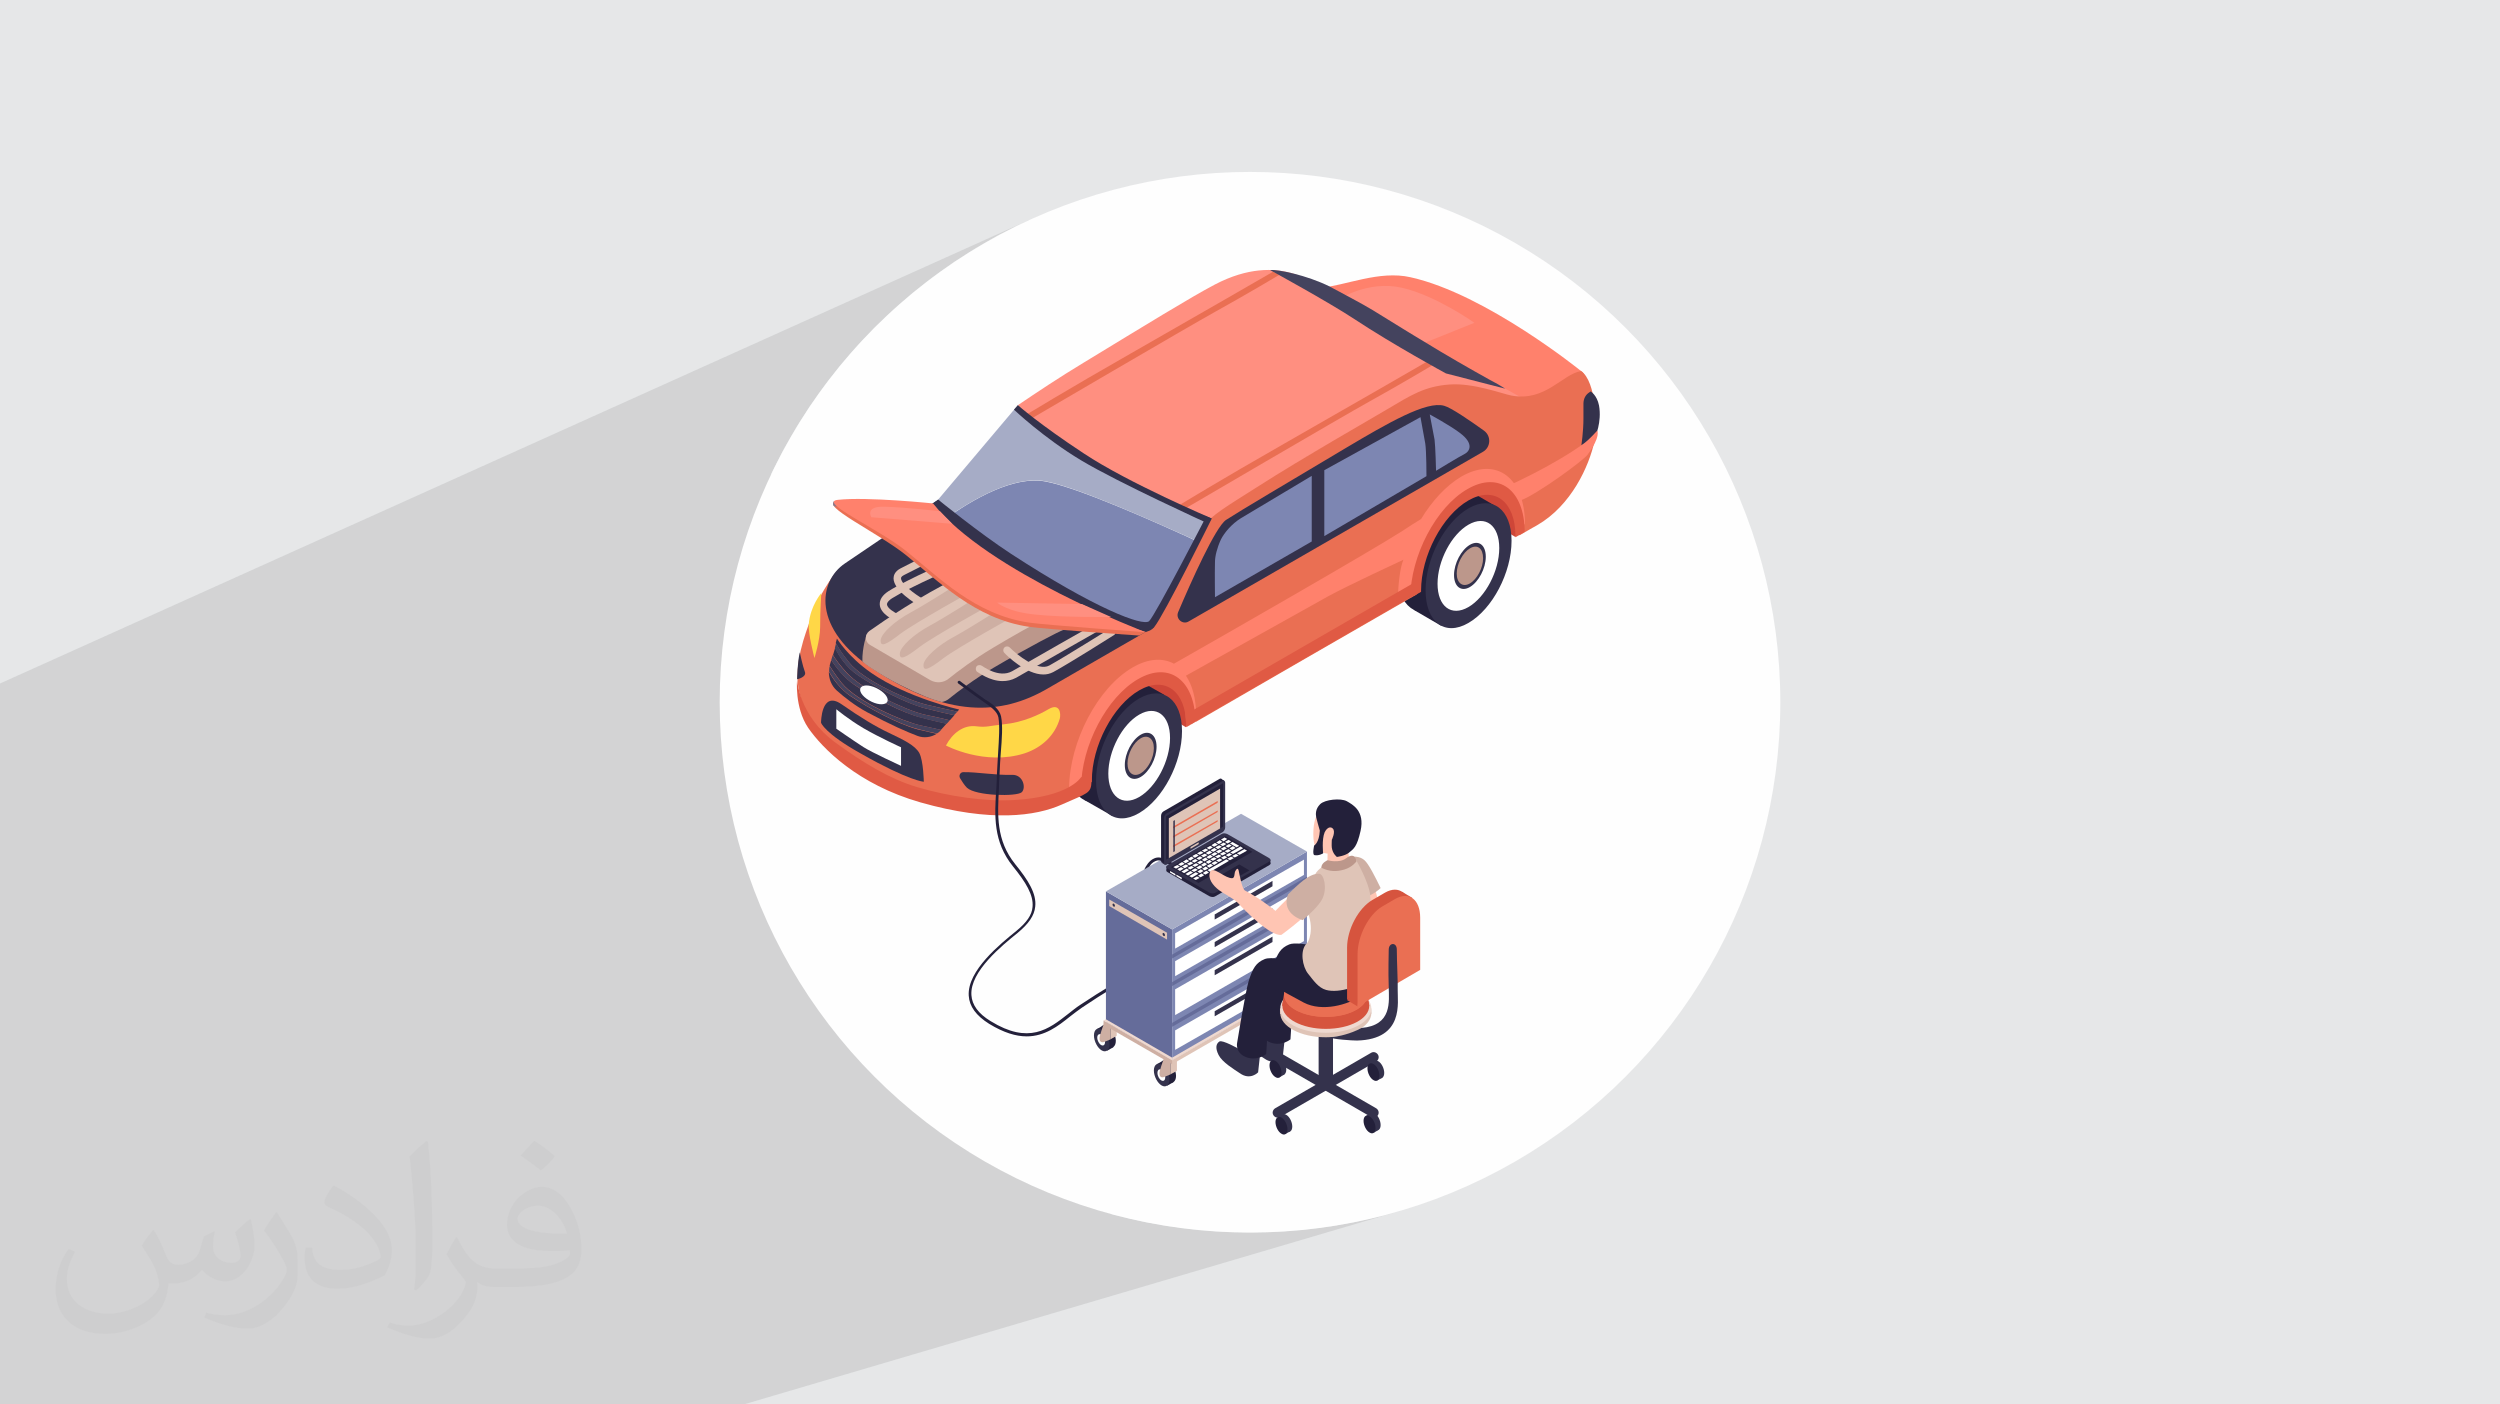 <?xml version="1.0" encoding="UTF-8"?>
<!DOCTYPE svg PUBLIC "-//W3C//DTD SVG 1.1//EN" "http://www.w3.org/Graphics/SVG/1.1/DTD/svg11.dtd">
<!-- Creator: CorelDRAW 2020 (64-Bit) -->
<svg xmlns="http://www.w3.org/2000/svg" xml:space="preserve" width="94.192mm" height="52.917mm" version="1.1" style="shape-rendering:geometricPrecision; text-rendering:geometricPrecision; image-rendering:optimizeQuality; fill-rule:evenodd; clip-rule:evenodd" viewBox="0 0 9404.92 5283.66" xmlns:xlink="http://www.w3.org/1999/xlink" xmlns:xodm="http://www.corel.com/coreldraw/odm/2003">
 <defs>
  <style type="text/css">
   <![CDATA[
    .fil0 {fill:#E6E7E8}
    .fil3 {fill:#FEFEFE}
    .fil5 {fill:#23203A;fill-rule:nonzero}
    .fil6 {fill:#34324C;fill-rule:nonzero}
    .fil15 {fill:#44435E;fill-rule:nonzero}
    .fil18 {fill:#545470;fill-rule:nonzero}
    .fil22 {fill:#656C9A;fill-rule:nonzero}
    .fil10 {fill:#7D86B2;fill-rule:nonzero}
    .fil25 {fill:#7F0057;fill-rule:nonzero}
    .fil20 {fill:#8C7988;fill-rule:nonzero}
    .fil11 {fill:#A6ACC6;fill-rule:nonzero}
    .fil8 {fill:#BC978B;fill-rule:nonzero}
    .fil4 {fill:#CE4638;fill-rule:nonzero}
    .fil19 {fill:#CEAFA3;fill-rule:nonzero}
    .fil24 {fill:#D6543E;fill-rule:nonzero}
    .fil17 {fill:#DFC4B7;fill-rule:nonzero}
    .fil14 {fill:#E05A44;fill-rule:nonzero}
    .fil13 {fill:#EA6F53;fill-rule:nonzero}
    .fil21 {fill:#EFD9D0;fill-rule:nonzero}
    .fil9 {fill:#FF816C;fill-rule:nonzero}
    .fil12 {fill:#FF8F80;fill-rule:nonzero}
    .fil23 {fill:#FFC5B3;fill-rule:nonzero}
    .fil16 {fill:#FFD747;fill-rule:nonzero}
    .fil7 {fill:white;fill-rule:nonzero}
    .fil2 {fill:#373435;fill-opacity:0.031}
    .fil1 {fill:#2B2A29;fill-opacity:0.102}
   ]]>
  </style>
 </defs>
 <g id="Layer_x0020_1">
  <polygon class="fil0" points="-0,0 9404.92,0 9404.92,5283.66 -0,5283.66 "/>
  <path class="fil1" d="M334.18 5283.66l-0.19 0 -5.54 0 -5.02 0 -1.87 0 -2.47 0 -28.71 0 -4.08 0 -10.29 0 -7.22 0 -3.04 0 -0.13 0 -22.34 0 -0.59 0 -1.14 0 -1.18 0 -2.79 0 -14.63 0 -2.7 0 -14.37 0 -23.85 0 -0.03 0 -1.95 0 -0.71 0 -1.68 0 -14.18 0 -8.02 0 -10.54 0 -8.15 0 -1.89 0 -0.15 0 -9.36 0 -0.04 0 -1.14 0 -4.77 0 -2.92 0 -1.14 0 -0.05 0 -1.23 0 -3.49 0 -0.01 0 -8.33 0 -0.29 0 -1.02 0 -0.09 0 -3.1 0 -2.26 0 -0.18 0 -3.91 0 -6.32 0 -0.6 0 -1.83 0 -6.09 0 -4.47 0 -0.96 0 -3.5 0 -0.09 0 -5.66 0 -0.38 0 -4.05 0 -3.47 0 -2.45 0 -0.45 0 -20.27 0 -0.22 0 -4.73 0 -0.01 0 -14.53 0 -3.93 0 -6.85 0 -0.58 0 0 -0.44 0 -2.34 0 -8.28 0 -4.58 0 -4.03 0 -1.57 0 -10.81 0 -0.29 0 -0.04 0 -4.44 0 -0.3 0 -1.84 0 -1.03 0 -3.19 0 -0.29 0 -0.7 0 -5.54 0 -0.36 0 -0.39 0 -3.19 0 -3.47 0 -1.46 0 -0.14 0 -1.27 0 -5.52 0 -3.72 0 -3.84 0 -6.21 0 -2.3 0 -0.32 0 -0.3 0 -0.18 0 -1.81 0 -6.12 0 -0.01 0 -2.35 0 -2.46 0 -7.29 0 -5.19 0 -1 0 -9.37 0 -3.99 0 -0.84 0 -0.3 0 -4.25 0 -6.87 0 -6.06 0 -3.84 0 -3.8 0 -0.69 0 -0.03 0 -4.29 0 -0.01 0 -5.24 0 -5.32 0 -0.02 0 -0.45 0 -0.23 0 -4.15 0 -0.72 0 -1.19 0 -0.31 0 -0.01 0 -1.03 0 -0.79 0 -4.67 0 -1.58 0 -2.3 0 -1.02 0 -2.08 0 -11.2 0 -12.67 0 -0.31 0 -1.68 0 -4.96 0 -0.76 0 -4.69 0 -0.71 0 -10.6 0 -15.28 0 -11.12 0 -0.72 0 -2.13 0 -2.5 0 -0.86 0 -7.06 0 -0.96 0 -1.26 0 -2.44 0 -4.55 0 -1.51 0 -0.4 0 -0.9 0 -0.69 0 -0.2 0 -0.11 0 -3.83 0 -1.89 0 -2.92 0 -0.13 0 -0.42 0 -7.05 0 -6.12 0 -2.09 0 -1.91 0 -0.64 0 -5.79 0 -0.2 0 -3 0 -2.08 0 -0.01 0 -0.46 0 -7.65 0 -0.91 0 -6.44 0 -3.9 0 -5.75 0 -0.98 0 -0.62 0 -0.44 0 -1.19 0 -11.25 0 -7.06 0 -0.33 0 -0.01 0 -1.98 0 -2.23 0 -4.02 0 -7.17 0 -1.78 0 -2.12 0 -2.18 0 -0.09 0 -0.86 0 -1.21 0 -3.75 0 -6.53 0 -1.31 0 -1.02 0 -0.89 0 -1.12 0 -1 0 -0.53 0 -0.57 0 -1.41 0 -0.48 0 -0.76 0 -0.57 0 -0.33 0 -1.82 0 -1.3 0 -0.1 0 -1.26 0 -1.38 0 -0.98 0 -0.23 0 -0.33 0 -0.29 0 -0.52 0 -0.81 0 -0.07 0 -0.63 0 -0.56 0 -2.44 0 -0.2 0 -0.13 0 -0.68 0 -0.08 0 -0.71 0 -0.09 0 -1.62 0 -0.32 0 -0.36 0 -0.11 0 -0.03 0 -0.4 0 -0.34 0 -0.55 0 -1.12 0 -0.27 0 -0.35 0 -0.16 0 -0.42 0 -0.32 0 -0.15 0 -0.2 0 -0.03 0 -0.16 0 -1.42 0 -0.82 0 -0.06 0 -0.38 0 -0.04 0 -0.08 0 -0.23 0 -0.02 0 -0.14 0 -0.95 0 -0.21 0 -1.06 0 -0.09 0 -0.39 0 -0.02 0 -0.08 0 -0.22 0 -0.17 0 -0.49 0 -0.06 0 -0.82 0 -0.85 0 -0.46 0 -0.44 0 -0.3 0 -0.1 0 -0.08 0 -0.06 0 -0.03 0 -0.87 0 -1.05 0 -0.26 0 -0.84 0 -0.07 0 -0.08 0 -0.32 0 -0.59 0 -0.15 0 -0.26 0 -0.89 0 -0.66 0 -0.15 0 -0.05 0 -0.44 0 -0.01 0 -0.55 0 -0.19 0 -0.04 0 -0.22 0 -0.85 0 -0.88 0 -0.43 0 -0.02 0 -0.8 0 -0.09 0 -0.12 0 -0.67 0 -0.16 0 -0.89 0 -0.42 0 -0.04 0 -0.8 0 -0.09 0 -0.13 0 -0.31 0 -0.23 0 -0.12 0 -0.43 0 -0.02 0 -0.9 0 -0.11 0 -0.92 0 -0.03 0 -0.22 0 -0.43 0 -0.12 0 -0.09 0 -0.35 0 -0.03 0 -0.11 0 -0.79 0 -0.08 0 -0.96 0 -0.2 0 -0.69 0 -0.19 0 -0.13 0 -0.03 0 -0.11 0 -0.39 0 -0.41 0 -1.23 0 -0.1 0 -0.02 0 -0.55 0 -0.21 0 -0.23 0 -0.03 0 -0.2 0 -0.04 0 -0.32 0 -0.25 0 -0.46 0 -0.76 0 -0.11 0 -0.77 0 -0.26 0 -0.21 0 -0.91 0 -0.08 0 -0.14 0 -0.69 0 -0.18 0 -0.7 0 -0.45 0 -0.11 0 -0.88 0 -0.91 0 -0.09 0 -0.37 0 -0.39 0 -0.52 0 -0.39 0 -0.46 0 -0.04 0 -0.61 0 -0.29 0 -0.37 0 -0.1 0 -0.68 0 -0.04 0 -0.51 0 -0.04 0 -0.04 0 -0.43 0 -0.06 0 -0.15 0 -0.14 0 -0.03 0 -0.58 0 -0.48 0 -0.61 0 -0.09 0 -1.04 0 -0.37 0 -0.54 0 -0.51 0 -1.78 0 -0.29 0 -0.58 0 -0.49 0 -2.05 0 -0.07 0 -0.08 0 -0.38 0 -0.03 0 -0.06 0 -0.65 0 -0.16 0 -1.97 0 -0.55 0 -0.2 0 -0.33 0 -1.07 0 -1.47 0 -1.67 0 -0.06 0 -3.06 0 -1.68 0 -0.62 0 -0.15 0 -0.26 0 -0.31 0 -0.22 0 -0.82 0 -3.53 0 -0.04 0 -0.47 0 -0.04 0 -2.6 0 -0.09 0 -1.17 0 -0.37 0 -0.11 0 -0.95 0 -0.83 0 -0.22 0 -4.41 0 -7.37 0 -1.57 0 -2.46 0 -2.86 0 -7.04 0 -15.52 0 -0.78 0 -0.91 0 -4.68 0 -23.66 0 -1.66 0 -4.7 0 -18.04 0 -6.32 0 -5.63 0 -10.14 0 -20.33 0 -5.31 0 -11.25 0 -1.25 0 -0.49 0 -0.49 0 -1.37 0 -5.71 0 -0.78 0 -1.61 0 -5.68 0 -2.67 0 -5.57 0 -27.24 0 -31.84 0 -2.25 0 -28.46 0 -0.85 0 -3.28 0 -0.83 0 -6.65 0 -14.67 0 -8.48 0 -1.34 0 -2.36 0 -4.1 0 -1.32 0 -2.48 0 -0.95 0 -1.7 0 -0.43 0 -9.52 0 -12.22 0 -4.11 0 -2.8 0 -12.74 0 -6.68 0 -4.41 0 -2 0 -0.94 0 -0.39 0 -0.01 0 -3.45 0 -1.36 0 -0.94 0 -12.22 0 -0.61 0 -0.24 0 -1.1 0 -2.69 0 -3.71 0 -3.76 0 -13.87 0 -1.42 0 -21.51 0 -4.2 0 -4.82 0 -0.03 0 -1.33 0 -1.92 0 -15.46 0 -1.37 0 -9.04 0 -0.71 0 -0.63 0 -1.73 0 -0.13 0 -1.01 0 -6.87 0 -5.69 0 -0.02 0 -0.8 0 -4.63 0 -2.29 0 -8.74 0 -0.77 0 -2.06 0 -2.14 0 -0.69 0 -3.06 0 -0.59 0 -3.04 0 -2.09 0 -1.99 0 -6.95 0 -6.06 0 -3.74 0 -1.98 0 -5.74 0 -5.74 0 -12.69 0 -0.01 0 -4.59 0 -1.04 0 -3.86 0 -0.13 0 -1.32 0 -0.03 0 -0.96 0 -1.38 0 -3.15 0 -1.15 0 -3.91 0 -1.82 0 -0.91 0 -0.88 0 -0.72 0 -6.34 0 -0.01 0 -2.5 0 -1.88 0 -5.15 0 -12.74 0 -2.85 0 -0.98 0 -8.76 0 -0.57 0 -5.88 0 -6.78 0 -0.54 0 -1.53 0 -0.07 0 -1.2 0 -5.58 0 -1.56 0 -7.77 0 -0.36 0 -0.86 0 -1.89 0 -3.35 0 -4.23 0 -3.03 0 -8.26 0 -0.52 0 -0.05 0 -5.95 0 -1.08 0 -0.93 0 -0.33 0 -1.1 0 -1.18 0 -4.53 0 -0.42 0 -4.51 0 -0.03 0 -5.55 0 -0.71 0 -2.21 0 -0.2 0 -0.46 0 -0.46 0 -1.62 0 -2.97 0 -0.34 0 -0.57 0 -0.85 0 -2.26 0 -0.01 0 -3.06 0 -0.5 0 -0.71 0 -0.71 0 -6.13 0 -0.01 0 -0.71 0 -0.81 0 -1.73 0 -0.04 0 -1.99 0 -0.22 0 -1.88 0 -1.65 0 -0.14 0 -0.25 0 -0.41 0 -0.17 0 -5.99 0 -0.02 0 -2.9 0 -0.47 0 -0.26 0 -3.01 0 -1.24 0 -3.85 0 -6.9 0 -2.44 0 -2.2 0 -1.98 0 -1.73 0 -10.53 0 -0.74 0 -1.65 0 -5.05 0 -1.06 0 -1.54 0 -3.06 0 -0.48 0 -2.78 0 -0.69 0 -2.43 0 -2.36 0 -0.07 0 -0.31 0 -4.47 0 -0.02 0 -1.62 0 -0.42 0 -2.28 0 -3.87 0 -0.3 0 -0.42 0 -5.61 0 -0.03 0 -2.93 0 -1.65 0 -7.92 0 -12.3 0 -0.03 0 -5.23 0 -4.99 0 -5.85 0 -2.48 0 -6.32 0 -2.34 0 -1.03 0 -1.04 0 -4.49 0 -0.88 0 -0.87 0 -0.58 0 -5.88 0 -1.78 0 -12.59 0 -2.95 0 -1.28 0 -9.33 0 -1.33 0 -5.58 0 -2.26 0 -0.03 0 -0.93 0 -3.6 0 -0.01 0 -0.09 0 -12.39 0 -0.72 0 -9.27 0 -3.67 0 -4.52 0 -3.43 0 -0.01 0 -7.67 0 -1.19 0 -0.55 0 -6.05 0 -0.36 0 -1.66 0 -0.71 0 -0.97 0 -1.93 0 -1.9 0 -0.01 0 -3.09 0 -1.46 0 -1.14 0 -0.94 0 -2.48 0 -0.35 0 -0.5 0 -0.56 0 -0.65 0 -0.31 0 -2 0 -2.55 0 -8.14 0 -0.35 0 -0.61 0 -3.24 0 -5.02 0 -1.58 0 -7.88 0 -0.4 0 -1.11 0 -3.92 0 -0.14 0 -3.09 0 -6.04 0 -0.47 0 -5.21 0 -0.63 0 -1.83 0 -0.4 0 -0.09 0 -0.11 0 -4.1 0 -0.18 0 -2.42 0 -4.47 0 -0.01 0 -1.39 0 -1.39 0 -4.88 0 -4.19 0 -2.81 0 -0.29 0 -3.56 0 -11.85 0 -0.08 0 -4.15 0 -0.01 0 -3.2 0 -6.48 0 -4.33 0 -4.52 0 -1.82 0 -5.69 0 -1.6 0 -11.88 0 -1.6 0 -8.97 0 -0.27 0 -0.01 0 -7.35 0 -13.77 0 -12.36 0 -1.15 0 -0.1 0 -7.68 0 -6.77 0 -0.86 0 -11.17 0 -0.01 0 -1.05 0 -13.11 0 -12.6 0 -0.01 0 -13.28 0 -7.89 0 -1.47 0 -41.18 0 -5.7 0 -6.31 0 -13.26 0 -26.51 0 -0.22 0 -0.41 0 -5.05 0 -20.04 0 -0.01 0 -12.83 0 -0.01 0 -1.8 0 -0.04 0 -4.36 0 -1.37 0 -0.03 0 -25.7 0 -23.13 0 -10.98 0 -18.33 0 -24.51 0 -3.5 0 -10.55 0 -0.16 0 -14.06 0 -1.65 0 -0.68 0 -3.77 0 -0.92 0 -0.82 0 -15.43 0 -9.08 0 -0.88 0 -32.83 0 -0.04 0 -0.01 0 -0.02 0 -29.96 0 -30.22 0 -17.39 0 -9.22 0 -30.37 0 -462.39 3925.91 -1768.32 -88.38 39.95 -86.02 44.05 -83.54 48.04 -80.95 51.9 -78.21 55.62 -75.37 59.23 -72.39 62.71 -69.29 66.06 -66.06 69.29 -62.71 72.39 -59.23 75.37 -55.62 78.21 -51.9 80.95 -48.04 83.54 -44.05 86.02 -4.66 10.3 1716.45 -738.25 21.7 -8.42 21.07 -7.05 20.44 -5.76 19.79 -4.54 19.13 -3.41 18.48 -2.35 17.8 -1.37 17.14 -0.45 9.49 0.22 3.09 -0.17 7.85 0.27 9.52 0.85 7.12 0.94 10.22 1.24 14.37 2.43 13.65 2.97 7.24 1.91 14.16 3.4 16.06 4.23 16.58 4.76 16.95 5.29 17.14 5.8 17.19 6.32 17.06 6.82 16.78 7.31 16.32 7.78 8.92 -1.7 10.07 -2.07 10.18 -2.21 10.3 -2.33 10.41 -2.43 10.51 -2.49 10.61 -2.53 10.69 -2.55 10.77 -2.55 10.85 -2.51 10.92 -2.46 10.99 -2.38 11.03 -2.27 11.09 -2.14 11.13 -1.98 11.17 -1.81 11.2 -1.59 11.22 -1.37 11.24 -1.12 11.26 -0.83 11.25 -0.54 11.26 -0.2 11.25 0.15 11.23 0.53 11.21 0.94 11.19 1.36 11.15 1.82 11.11 2.29 26.83 6.57 27.18 7.8 27.45 8.94 27.64 9.97 27.76 10.93 27.79 11.78 27.75 12.55 27.63 13.21 27.42 13.78 27.14 14.26 26.79 14.64 26.34 14.93 25.83 15.12 25.23 15.22 24.56 15.23 23.8 15.13 22.98 14.95 22.06 14.67 21.08 14.3 20 13.82 18.86 13.26 17.63 12.61 16.33 11.85 14.94 11 13.48 10.06 11.94 9.04 10.31 7.9 8.62 6.67 6.84 5.36 4.98 3.94 3.05 2.44 1.04 0.83 0.02 0 0.9 0.83 9.23 7.87 8.98 11.43 7.85 13.82 6.76 15.83 5.74 17.48 3.85 15.13 0.65 0.58 4.91 5.33 5.28 7.19 5.19 9.18 4.64 11.32 3.61 13.6 1.7 11.73 0.91 11.47 0.23 11.15 -0.36 10.75 -0.87 10.29 -1.28 9.77 -1.6 9.17 -1.82 8.49 -1.96 7.76 -1.38 4.81 0.18 0.35 0.97 3.35 0.46 5.98 -0.98 8.9 -3.35 12.12 -6.67 15.66 -5.13 9.16 -0.33 1.37 -5.46 19.26 -6.58 20.17 -7.75 20.9 -8.93 21.43 -10.13 21.78 -11.37 21.94 -12.62 21.9 -13.91 21.67 -15.21 21.26 -16.54 20.66 -17.89 19.86 -19.28 18.87 -20.68 17.71 -22.11 16.34 -23.56 14.79 -1.05 0.58 -3.11 1.73 -5.12 2.87 -7.07 3.98 -8.97 5.1 -10.82 6.19 -12.61 7.28 -14.36 8.35 -7.5 2.85 -1.89 1.09 -4.36 2.54 -4.27 2.54 -14.9 5.65 0.3 7.87 -0.04 0.03 -0.83 22.59 -2.45 22.85 -3.97 22.98 -5.43 22.94 -6.8 22.76 -8.1 22.42 -9.32 21.94 -10.44 21.29 -11.5 20.5 -12.48 19.55 -13.38 18.45 -14.19 17.21 -14.94 15.81 -15.6 14.26 -16.18 12.56 -16.67 10.69 -16.49 8.48 -16 6.03 -1045.12 387.13 0.2 5.2 -0.83 22.59 -2.45 22.86 -3.97 22.98 -5.43 22.94 -6.8 22.76 -8.09 22.43 -9.32 21.93 -10.44 21.29 -11.5 20.5 -12.48 19.55 -13.37 18.46 -14.2 17.2 -14.94 15.81 -0.77 0.71 258.28 -93.44 1.63 -0.21 1.53 0.21 1.36 0.63 1.16 1.06 0.82 1.37 8.72 4.35 -0.56 0.6 1.13 0.52 1.16 1.06 0.89 1.48 0.57 1.9 0.2 2.33 0 138.48 59.74 -21.26 70.28 40.25 247.32 -87.43 13.61 -3.64 14.74 -2.29 14.96 -0.87 14.25 0.63 12.6 2.19 10.04 3.8 4.29 2.47 4.77 2.79 5.11 3.18 5.32 3.61 5.4 4.11 5.35 4.68 5.17 5.29 4.85 5.98 4.4 6.72 3.81 7.52 3.12 8.38 2.27 9.3 1.28 10.26 0.18 11.31 -1.06 12.4 -2.44 13.56 -5.03 20.41 -5.01 16.06 -5.05 12.44 -5.19 9.56 -5.4 7.38 -5.69 5.94 -6.05 5.23 -6.51 5.24 -1.32 0.87 -0.03 1.41 0.85 10.84 0.19 1.1 1.09 -0.38 9.33 -2.52 6.95 1.31 2.8 2.21 6.57 0.09 10.76 1.86 10.92 4.21 10.52 7.18 6.31 6.68 7 9.54 7.52 11.89 7.9 13.73 8.11 15.05 8.17 15.86 8.06 16.15 7.8 15.92 -8.94 7.61 -9.1 6.79 -0.33 0.21 1.68 5.17 1.73 6.13 50.72 -17.16 17.58 -2.75 15.89 2.4 10.17 5.35 0.56 -0.19 39.46 23.64 -0.95 0.62 2.92 1.53 11.4 11.86 8.6 16.19 5.43 20.23 1.9 23.99 0 196.09 -84.56 49.37 0.14 7.7 0.07 7.44 -0.03 6.2 -0.15 4.77 0.06 9.52 0.38 11.42 0.35 12.99 -0.02 14.22 -0.73 15.1 -1.79 15.65 -3.19 15.85 -4.93 15.71 -7.02 15.24 -9.45 14.42 -12.21 13.27 -15.34 11.76 -18.8 9.93 -22.6 7.76 -148.12 47.3 0 51.37 146.56 -46.53 3.59 -0.89 3.61 -0.12 3.55 0.6 3.39 1.29 3.14 1.94 2.81 2.55 2.36 3.11 1.7 3.46 0.89 3.59 0.12 3.61 -0.6 3.55 -1.29 3.39 -1.94 3.14 -1.83 2.02 4.08 2.01 4.52 3.14 4.22 4.2 3.82 5.08 3.33 5.75 2.76 6.23 2.09 6.5 1.32 6.58 0.46 6.46 -0.46 5.91 -1.32 4.97 -2.09 3.97 -2.76 2.9 -0.22 0.12 0.08 0.18 -17.15 9.09 -0.73 0.76 -3.34 1.73 -117.53 36.83 115.08 66.54 3.11 2.36 2.55 2.81 1.94 3.14 1.29 3.39 0.6 3.55 -0.12 3.61 -0.89 3.59 -1.7 3.46 -2.05 2.7 2.23 2.96 3.34 5.75 2.76 6.23 2.09 6.5 1.32 6.58 0.46 6.46 -0.46 5.91 -1.32 4.97 -2.09 3.97 -2.76 2.9 -3.34 1.73 -0.37 0.11 -15.56 9.73 -1.16 0.36 -2.08 1.07 -988.69 303.06 27.81 7.9 96.51 22.28 98.25 17.54 99.84 12.68 101.32 7.71 102.66 2.6 102.66 -2.6 101.32 -7.71 99.84 -12.68 98.25 -17.54 96.51 -22.28 94.68 -26.89 -2496.89 736.5 -963.54 0 -1.25 0 -14.22 0 -2.26 0 -29.38 0 -15.37 0 -99.64 0 -14.93 0 -14.87 0 -15.1 0 -3.15 0 -12.84 0 -0.68 0 -32.4 0 -22.91 0 -2.23 0 -10.62 0 -2.34 0 -31.27 0 -12.79 0 -130.66 0 -8.53 0 -1.72 0 -2.31 0 -3.43 0 -14.72 0 -0.02 0 -41.67 0 -2.13 0 -10.19 0 -1.16 0 -31.32 0 -12.27 0 -77.91 0 -48.7 0 -4.9 0 -7.13 0 -3.68 0 -0.66 0 -13.28 0 -0.05 0 -50.07 0 -41.82 0 -42.46 0 -2.12 0 -12.88 0 -1.12 0 -16.6 0 -11.25 0 -51.14 0 -11.05 0 -16.11 0 -47.56 0 -5.06 0 -6.08 0 -9.81 0 -7.75 0 -11.53 0 -1.8 0 -3.67 0 -5.26 0 -0.87 0 -12.72 0 -9.95 0 -2.1 0 -13.45 0 -3.47 0 -3.39 0 -12.75 0 -1.61 0 -0.05 0 -0.53 0 -14.2 0 -1.05 0 -2.92 0 -34.94 0 -1.9 0 -4.4 0 -2.01 0 -4.28 0 -1.36 0 -1.23 0 -1.38 0 -2.42 0 -25.29 0 -5.67 0 -8.9 0 -0.02 0 -5.68 0 -19.4 0 -3.29 0 -4.39 0 -0.06 0 -14.77 0 -0.06 0 -15.95 0 -0.05 0 -13.07 0 -9.88 0 -7.76 0 -0.38 0 -2.21 0 -11.88 0 -8.59 0 -1.61 0 -0.05 0 -6.02 0 -2.99 0 -2.67 0 -0.95 0 -1.76 0 -4.31 0 -1.98 0 -5.55 0 -6.4 0 -0.63 0 -0.14 0 -0.51 0 -0.03 0 -0.57 0 -0.08 0 -5.59 0 -0.9 0 -0.61 0 -13.97 0 -6.88 0 -3.08 0 -16.06 0 -3.68 0 -9.02 0 -0.95 0 -4.09 0zm4013.71 -2496.66l0 0.01 98.83 -36.59 -98.83 36.58zm809.35 969.85l-0.02 0.01 100.9 -32.77 -100.88 32.76z"/>
  <path class="fil2" d="M578.49 4627.69c17.95,27.21 29.6,53.36 40.96,82.43 8.45,16.91 12.93,48.09 52.57,48.09 11.61,0 28.28,-3.42 43.06,-11.61 16.63,-8.73 29.32,-21.94 35.94,-42l15.85 -53.36 38.57 -19.02 2.64 2.64c-5.27,20.09 -6.59,39.36 -6.59,54.43 0,44.63 38.57,61.56 69.22,61.56 17.95,0 34.09,-8.73 34.09,-25.11 0,-21.13 -8.98,-57.06 -20.62,-89.29 17.95,-17.95 35.94,-35.94 56.53,-50.47l3.17 1.6c8.98,38.04 14,75.56 14,100.66 0,24.57 -10.83,51.79 -19.81,69.49 -18.49,34.87 -51.25,62.62 -90.87,62.62 -30.1,0 -63.65,-15.07 -86.66,-43.06l-1.32 0c-21.66,26.96 -55.22,51.25 -108.86,51.25l-16.63 0c-2.64,35.41 -10.29,60.49 -21.94,82.95 -31.95,62.34 -126.81,106.47 -216.1,106.47 -124.17,0 -186.51,-71.59 -186.51,-166.96 0,-58.91 19.27,-113.6 48.88,-152.42l24.29 10.04c-18.49,35.41 -30.91,68.68 -30.91,101.45 0,89.29 72.66,131.83 156.4,131.83 77.68,0 173.83,-49.41 191.28,-106.72 -6.59,-62.62 -30.1,-91.93 -66.04,-148.99 10.83,-19.02 24.83,-38.04 42.28,-58.38l3.17 0 0 0 0 0 -0.02 -0.09zm1432.13 -336.04c26.15,16.39 51.79,35.66 76.87,57.85 -14,19.81 -31.45,37.79 -53.11,53.64 -25.11,-20.34 -50.19,-37.79 -75.84,-56.27 17.42,-19.55 34.62,-38.29 52.04,-55.22l0 0 0 0 0 0 0 0 0 0 0.03 0zm13.47 244.11c-42.28,0 -76.87,27.75 -76.87,48.34 0,44.13 84.53,57.85 185.72,57.31 -12.68,-51.79 -57.06,-105.68 -108.86,-105.68l0.01 0.03zm-94.86 236.19c54.96,0 103.04,-1.6 139.74,-10.83 40.96,-10.29 75.56,-30.91 75.56,-45.17 0,-3.7 0,-8.19 -1.32,-11.89 -22.98,2.11 -49.41,2.11 -72.38,2.11 -74.49,0 -131.55,-16.91 -154.02,-58.66 -5.55,-11.61 -9.51,-24.57 -9.51,-39.36 0,-40.43 17.42,-79.79 48.09,-107 25.61,-22.45 53.89,-36.44 82.67,-36.44 52.04,0 93.51,41.75 122.57,107.54 15.85,35.94 26.68,77.4 26.68,129.72 0,34.87 -9.51,64.19 -31.17,85.85 -40.43,39.11 -114.92,53.89 -229.04,53.89l-51.79 0 0 0 -13.47 0c-28.28,0 -48.62,-5.02 -64.72,-17.42l-2.64 0c0.79,6.59 1.32,12.93 1.32,19.02 0,25.61 -8.45,58.38 -25.61,84.53 -50.72,75.3 -105.68,108.04 -153.24,108.04 -48.09,0 -107,-18.49 -160.11,-42.54l9.51 -18.49c17.17,7.13 40.96,11.89 73.7,11.89 85.85,0 198.66,-82.43 212.66,-163 -3.17,-6.59 -8.98,-15.32 -17.17,-24.57 -25.11,-29.85 -40.96,-54.68 -55.75,-80.83 12.68,-25.11 24.29,-45.17 35.13,-63.4l4.49 -0.53c36.72,74.77 69.99,117.55 144.23,117.55l11.61 0 0 0 53.89 0 0 0 0 0 0 0 0 0 0 0 0.09 0.01zm-371.98 79c6.34,-34.34 6.87,-72.91 6.87,-108.86l0 -53.36c0,-99.6 -12.68,-244.36 -22.98,-338.68 17.95,-19.27 43.06,-42 62.87,-57.31l5.81 1.6c13.47,118.62 16.63,256 16.63,383.06 0,33.3 -1.32,65.79 -4.49,89.55 -1.85,30.1 -19.27,52.83 -56.53,87.7l-8.19 -3.7zm-382.8 -157.19c1.85,46.77 24.83,83.49 105.15,83.49 49.93,0 92.19,-12.93 138.96,-35.13 8.45,-3.7 12.93,-8.73 12.93,-12.93 0,-29.32 -22.45,-68.15 -60.23,-103.55 -36.72,-33.3 -85.34,-62.62 -130.76,-82.18 -15.6,-6.59 -20.62,-13.47 -20.62,-20.09 0,-13.47 17.95,-41.75 32.77,-62.09l5.02 -0.53c52.04,27.21 110.17,67.64 153.24,112.53 39.11,41.47 63.4,83.49 63.4,129.19 0,33.81 -10.29,65.51 -26.96,95.11 -57.06,28.79 -117.83,50.72 -178.06,50.72 -73.17,0 -123.1,-34.34 -123.1,-114.92 0,-8.73 0,-22.19 3.17,-39.64l25.11 0 0 0 0 0 0 0 0 0 0 0 -0.02 0zm-132.37 -132.9l45.45 73.45c16.63,27.21 32.23,56.81 32.23,103.55l0 59.7c0,48.34 -30.91,100.13 -80.83,151.38 -39.11,34.62 -73.7,49.41 -105.68,49.41 -47.55,0 -101.98,-14.79 -164.85,-41.75l7.13 -18.49c19.81,5.27 42.79,9.77 71.06,9.77 90.36,-0.53 182.8,-66.57 225.08,-147.15 5.02,-9.26 6.87,-17.95 6.87,-24.04 0,-9.26 -5.02,-19.55 -8.98,-28.79 -22.98,-43.31 -48.62,-82.95 -76.87,-119.68 14.79,-23.25 29.6,-45.7 45.7,-67.9l3.7 0.53 0 0 0 0 0 0 0 0 0 0 -0.02 0.01z"/>
  <g id="_2356640623024">
   <circle class="fil3" cx="4702.46" cy="2641.82" r="1995.03"/>
   <path class="fil4" d="M4461.37 2735.74l-298.66 -174.67c0,0 51.84,-101.42 180.32,-66.49 127.34,34.94 199.48,80.02 199.48,80.02l-81.15 161.14 0.01 0z"/>
   <path class="fil5" d="M4341.94 2689.56c0,119.46 -72.11,256.95 -162.27,308.8 -89.04,51.85 -161.14,-3.38 -161.14,-122.84 0,-119.44 72.1,-256.93 162.27,-308.77 89.03,-50.71 161.14,3.38 161.14,122.84l0 -0.03z"/>
   <polygon class="fil5" points="4079.34,3009.61 4184.15,3069.33 4380.24,2614.03 4270.92,2552.07 "/>
   <path class="fil6" d="M4446.73 2750.42c0,119.46 -72.11,256.95 -162.27,308.77 -89.04,51.84 -161.14,-3.38 -161.14,-122.85 0,-119.44 72.1,-256.93 162.27,-308.77 89.03,-50.7 161.14,3.38 161.14,122.85z"/>
   <path class="fil7" d="M4401.65 2776.34c0,85.64 -51.85,184.82 -116.09,222.02 -64.24,37.17 -116.08,-2.27 -116.08,-87.92 0,-85.64 51.84,-184.84 116.08,-222.02 64.24,-37.17 116.09,2.28 116.09,87.92z"/>
   <path class="fil6" d="M4350.93 2809.02c0,43.95 -27.06,94.66 -59.72,113.84 -32.68,19.16 -59.72,-1.13 -59.72,-45.08 0,-43.94 27.06,-94.66 59.72,-113.84 32.68,-19.16 59.72,1.14 59.72,45.08z"/>
   <path class="fil8" d="M4340.79 2814.65c0,36.07 -22.54,78.88 -49.6,94.66 -27.06,15.77 -49.57,-1.14 -49.57,-37.21 0,-36.07 22.54,-78.88 49.57,-94.66 27.06,-15.77 49.6,1.14 49.6,37.21z"/>
   <path class="fil4" d="M5701.04 2020.13l-298.66 -174.68c0,0 51.84,-101.42 180.3,-66.48 127.34,34.94 199.48,80.02 199.48,80.02l-81.12 161.14z"/>
   <path class="fil9" d="M5947.86 1395.79c0,0 -357.25,-289.61 -641.26,-352.75 -118.32,-27.06 -244.56,31.55 -343.71,40.56l-105.94 102.55 761.84 467.69 312.19 -165.66c29.31,-16.9 46.22,-75.5 16.9,-92.4l-0.02 0z"/>
   <path class="fil10" d="M3556.42 1952.51c33.8,40.56 101.42,103.68 234.42,197.2 323.45,226.52 552.2,209.63 552.2,209.63l179.19 -314.43c-187.07,-86.78 -468.84,-210.74 -588.28,-233.28 -120.58,-23.67 -279.5,69.86 -377.53,140.88z"/>
   <path class="fil11" d="M3829.15 1524.26l-299.76 354.99c0,0 -21.41,14.64 25.92,73.24 99.18,-71 256.93,-164.54 377.53,-142.01 119.44,22.54 401.18,147.64 588.27,233.28l48.46 -85.64 -740.39 -433.9 -0.03 0.04z"/>
   <path class="fil12" d="M3829.15 1524.26c0,0 32.69,47.32 228.75,183.7 182.57,126.21 512.78,249.05 512.78,249.05 0,0 236.66,-179.18 423.73,-282.84 187.06,-103.69 515.01,-241.15 515.01,-241.15l-546.57 -350.48c0,0 -144.25,-142.01 -392.17,-12.38 -92.41,48.46 -260.34,152.12 -495.87,295.27 -87.9,52.96 -175.8,111.56 -245.67,158.89l0 -0.06z"/>
   <path class="fil13" d="M3852.83 1564.85c0,0 164.55,-100.31 397.83,-233.28 233.28,-133 537.57,-308.8 537.57,-308.8l28.17 9.01c0,0 -126.2,75.5 -244.56,140.88 -95.79,52.98 -707.72,411.36 -707.72,411.36l-11.28 -19.16z"/>
   <path class="fil13" d="M4432.09 1902.94c0,0 164.54,-100.28 397.83,-233.28 233.28,-132.97 537.57,-308.77 537.57,-308.77l28.17 9.01c0,0 -126.2,75.5 -244.56,140.88 -95.79,52.98 -707.72,411.33 -707.72,411.33l-11.28 -19.16z"/>
   <path class="fil12" d="M5433.94 1395.79l157.78 27.06 158.89 87.92c0,0 -311.05,-40.56 -342.6,-54.1 -30.44,-13.54 25.93,-60.86 25.93,-60.86l0 -0.02z"/>
   <path class="fil5" d="M5581.58 1973.91c0,119.46 -72.11,256.95 -162.27,308.8 -89.04,51.85 -161.15,-3.38 -161.15,-122.84 0,-119.47 72.11,-256.95 162.27,-308.81 89.04,-50.7 161.15,4.52 161.15,122.85z"/>
   <polygon class="fil5" points="5317.89,2293.97 5422.69,2354.82 5618.78,1899.55 5510.57,1836.42 "/>
   <path class="fil6" d="M5686.4 2034.8c0,119.44 -72.14,256.93 -162.27,308.77 -89.03,51.85 -161.14,-3.38 -161.14,-122.84 0,-119.47 72.11,-256.95 162.27,-308.81 89.03,-50.7 161.18,4.52 161.18,122.85l-0.04 0.03z"/>
   <path class="fil7" d="M5640.18 2061.83c0,85.64 -51.84,184.84 -116.08,222.02 -64.24,37.17 -116.09,-2.25 -116.09,-87.92 0,-85.64 51.85,-184.82 116.09,-222.02 64.24,-37.17 116.08,2.27 116.08,87.92z"/>
   <path class="fil6" d="M5589.48 2094.52c0,43.95 -27.06,94.66 -59.72,113.84 -32.67,19.16 -59.73,-1.13 -59.73,-45.08 0,-43.94 27.06,-94.66 59.73,-113.84 33.82,-19.16 59.72,1.14 59.72,45.08z"/>
   <path class="fil8" d="M5579.32 2100.15c0,36.07 -22.54,78.9 -49.6,94.65 -27.06,15.78 -49.57,-1.13 -49.57,-37.16 0,-36.08 22.54,-78.91 49.57,-94.66 28.2,-16.91 49.6,0 49.6,37.17z"/>
   <path class="fil13" d="M5947.86 1395.79c-71,12.38 -134.11,116.08 -261.45,92.4 -34.94,-6.76 -144.25,-48.46 -233.28,-41.7 -94.66,6.77 -147.64,41.7 -233.28,92.41 -67.63,40.56 -308.78,176.94 -493.62,295.27 -103.69,66.48 -174.7,105.94 -201.73,151.02 -19.16,30.44 -84.5,184.82 -148.74,304.29 -12.39,23.64 -29.32,46.22 -47.33,66.48l-1172.06 -216.37c0,0 -65.38,68.74 -108.18,192.72 -15.78,47.33 -65.34,164.55 -41.7,270.49 21.4,96.93 89.04,197.21 212.99,269.35 428.23,247.91 670.52,191.58 848.61,92.4 1.14,-157.78 96.93,-340.31 215.23,-409.08 118.33,-67.63 214.12,3.38 214.12,161.14 251.33,-145.37 572.5,-331.35 831.7,-480.09 5.63,-41.7 27.06,-175.81 50.71,-215.26 46.22,-78.88 162.27,-188.2 214.12,-182.56 165.66,15.77 96.93,189.33 125.1,173.56 40.56,-23.67 63.1,-36.08 63.1,-36.08 129.59,-74.39 196.1,-223.13 216.37,-316.67 11.28,-54.1 6.76,-225.38 -50.7,-263.69l0.02 -0.02z"/>
   <path class="fil9" d="M5737.08 1971.68c-1.14,-174.68 -107.04,-254.68 -238.9,-179.19 -57.47,33.8 -110.43,91.27 -152.13,160.04 -22.54,13.53 -45.08,28.2 -68.76,43.94 -125.1,80.02 -662.66,387.68 -861.01,500.36 -41.7,-22.54 -95.79,-20.3 -154.38,13.53 -131.86,75.5 -238.91,279.5 -240.05,456.41 5.63,-3.38 12.39,-6.76 18.02,-10.14 3.39,-2.25 12.39,-6.76 25.93,-15.78 0,-2.25 27.06,-11.28 27.06,-13.53 0,-145.37 80.02,-305.43 189.33,-368.53 23.66,-13.54 45.08,-20.3 64.24,-22.54 -3.38,2.25 -5.63,3.38 -5.63,3.38l69.87 14.67c32.68,25.93 50.7,80.02 50.7,154.38 0,1.14 0,3.39 0,4.52 12.39,-7.87 25.93,-14.67 38.32,-22.54 0,-63.1 -14.64,-113.81 -38.32,-148.74 0,0 400.08,-223.13 533.04,-297.53 73.25,-40.56 285.13,-138.62 285.13,-138.62 -11.25,27.06 -18.02,75.5 -21.4,144.25 5.62,-3.38 12.38,-6.76 18.04,-10.15 3.38,-2.25 12.39,-6.76 25.92,-15.77 0,-2.26 27.06,-11.25 27.06,-13.54 0,-57.47 12.39,-118.33 34.94,-173.56l9.02 -4.52 67.62 -98.03 90.16 -85.64c14.64,-9.02 -13.54,4.52 -65.38,34.94 16.91,-15.78 34.94,-29.32 52.98,-40.57 109.31,-63.12 190.45,1.14 190.45,146.51 0,1.13 -11.29,4.52 -11.29,6.76 12.42,-10.15 25.93,-16.91 39.46,-24.79l-0.07 0.02z"/>
   <path class="fil14" d="M4282.18 2554.3c-118.32,67.63 -214.12,251.31 -215.23,409.09 5.63,-3.38 11.29,-6.76 16.91,-9.01 3.38,-2.26 11.28,-6.77 23.67,-13.54 0,-1.14 0,-3.38 0,-4.48 0,-130.73 80.02,-282.89 178.05,-339.23 98.02,-56.33 176.94,3.38 176.94,134.11 0,1.13 0,2.27 0,4.52 11.28,-6.77 23.64,-13.54 34.94,-20.3 -2.28,-156.65 -98.07,-228.75 -215.26,-161.14l-0.02 -0.03z"/>
   <path class="fil12" d="M5033.86 1127.57c0,0 111.57,-74.4 240.05,-45.08 128.48,29.31 272.74,131.86 272.74,131.86l-224.27 90.16 -288.51 -176.94z"/>
   <path class="fil14" d="M5520.72 1839.83c-118.33,67.62 -214.13,251.32 -215.23,409.08 5.62,-3.38 11.28,-6.76 16.9,-9.01 3.39,-2.25 11.25,-6.76 23.65,-13.54 0,-1.13 0,-3.38 0,-4.48 0,-130.73 80.02,-282.85 178.05,-339.23 98.03,-56.32 176.94,3.39 176.94,134.11 0,1.14 0,2.25 0,4.48 11.28,-6.76 23.65,-13.53 34.94,-20.29 -1.14,-157.75 -96.93,-229.89 -215.25,-161.14l0 0.01z"/>
   <path class="fil6" d="M3529.39 1879.25c0,0 -147.65,103.69 -350.48,240.04 -100.31,67.63 -127.34,244.57 109.31,400.08 276.12,180.32 476.71,173.56 652.52,71 188.2,-109.31 402.31,-232.14 402.31,-232.14 0,0 -145.36,-1.14 -435.01,-172.43 -236.68,-139.76 -378.66,-306.53 -378.66,-306.53l0 -0.03z"/>
   <path class="fil6" d="M4471.51 2337.95c-22.54,13.53 -49.6,-10.14 -39.46,-34.94 48.47,-113.84 140.88,-321.19 180.33,-347.11 51.84,-33.8 231,-139.74 448.51,-269.35 161.17,-95.79 305.42,-179.19 371.91,-160.04 25.92,6.76 98.02,56.33 149.88,93.55 28.17,20.29 25.92,63.1 -4.52,80.01l-1106.67 637.87 0.03 0.01z"/>
   <path class="fil15" d="M4778.05 1016c0,0 218.64,119.45 317.81,184.82 146.5,96.93 343.71,203.97 343.71,203.97l223.13 57.47c-60.86,-37.17 0,0 -117.19,-66.48 -167.94,-94.66 -350.47,-210.74 -380.91,-228.79 -40.56,-24.78 -120.58,-66.48 -162.27,-89.03 -85.65,-42.84 -197.24,-65.38 -224.27,-62l0 0.03z"/>
   <path class="fil16" d="M3558.69 2804.5c23.64,-45.08 65.38,-78.9 114.95,-72.1 38.32,4.48 42.84,-1.14 104.81,-7.9 68.76,-6.76 131.86,-36.08 165.66,-56.33 43.94,-25.92 47.32,18.04 42.84,34.94 -18.05,63.12 -67.63,109.31 -131.87,130.72 -151.02,48.46 -296.4,-29.31 -296.4,-29.31l0.02 -0.02z"/>
   <path class="fil6" d="M3491.07 2652.34c40.56,9.02 83.39,19.16 110.42,24.79l6.77 -7.88c0,0 -194.96,-43.94 -330.21,-137.49 -87.92,-60.85 -129.59,-129.58 -129.59,-129.58l-4.48 16.9c9.01,16.91 24.78,41.7 49.56,72.15 55.24,69.86 229.89,146.5 297.53,161.14l0 -0.03z"/>
   <path class="fil6" d="M3478.67 2688.42c32.66,6.76 67.62,14.64 94.66,21.4l16.9 -19.16c-30.44,-6.76 -71,-15.78 -109.31,-25.92 -74.39,-19.16 -182.56,-76.63 -252.44,-123.96 -46.22,-30.44 -73.24,-75.5 -86.78,-103.69l-7.88 27.06c10.15,16.91 25.92,38.32 49.57,64.24 57.47,65.35 227.66,145.37 295.27,160.04z"/>
   <path class="fil6" d="M3199.18 2618.56c-39.46,-27.06 -65.38,-64.25 -81.16,-91.27 0,27.06 10.14,52.96 30.41,71 28.17,24.79 67.62,56.33 113.84,81.16 90.16,48.46 151.02,74.39 189.33,89.03 23.64,9.02 50.7,5.63 72.11,-7.87 -22.54,-5.63 -47.33,-11.29 -72.11,-16.91 -74.4,-20.3 -181.44,-77.77 -252.44,-125.1l0.01 -0.03z"/>
   <path class="fil6" d="M3214.96 2576.86c-39.46,-27.06 -68.74,-65.38 -87.92,-93.55l-5.63 19.16c0,1.14 0,2.28 0,2.28 10.15,16.9 24.79,38.32 45.09,64.24 55.23,68.74 229.89,145.36 296.4,160.04 25.93,5.62 52.96,11.28 76.63,16.9 0,0 1.14,-1.13 1.14,-1.13l20.3 -22.54c-28.18,-5.63 -60.86,-13.54 -93.52,-22.54 -74.4,-18.05 -182.57,-75.5 -252.45,-122.85l-0.05 -0.02z"/>
   <path class="fil15" d="M3166.49 2570.09c-20.29,-25.92 -34.93,-47.32 -45.08,-64.24 -2.25,6.76 -2.25,14.64 -2.25,21.4 15.78,27.06 41.7,65.35 81.16,91.27 71,47.32 178.04,104.8 252.44,123.96 24.78,6.76 49.57,12.39 72.1,16.91 5.63,-3.38 11.29,-7.9 15.78,-13.54 -23.67,-5.62 -50.7,-11.28 -76.62,-16.9 -67.63,-13.54 -242.29,-90.17 -297.53,-158.89l0.01 0.03z"/>
   <path class="fil15" d="M3478.67 2688.42c-67.62,-14.64 -237.8,-94.66 -296.41,-160.04 -23.64,-25.92 -38.32,-47.36 -49.57,-64.24l-5.62 19.16c18.05,28.18 47.32,66.48 87.92,93.54 71,47.33 178.05,104.81 252.44,123.97 32.69,9.01 66.49,15.77 93.55,22.54l12.38 -13.54c-27.06,-6.76 -62,-14.64 -94.66,-21.4l-0.02 0.01z"/>
   <path class="fil15" d="M3227.34 2540.8c71.01,47.33 178.05,104.81 252.45,123.96 39.42,10.15 80.01,19.16 109.31,25.93l12.38 -13.54c-28.2,-5.62 -69.86,-15.78 -110.42,-24.78 -67.63,-14.68 -242.29,-91.3 -296.41,-160.04 -24.79,-31.55 -40.56,-55.24 -49.57,-72.11l-4.52 18.02c13.54,27.06 40.56,71.01 86.78,102.55l0.01 0z"/>
   <path class="fil16" d="M3089.86 2230.87c0,0 -4.49,60.86 -4.49,127.34 0,49.57 -21.4,117.19 -21.4,117.19 0,0 -24.78,-93.54 -21.4,-127.34 5.62,-68.74 47.32,-117.19 47.32,-117.19l-0.03 0z"/>
   <path class="fil6" d="M3088.72 2718.86c0,0 0,-122.84 76.63,-69.86 71,49.6 130.72,85.64 179.18,108.18 56.33,27.06 96.93,46.22 113.84,75.5 15.78,30.44 16.91,108.18 16.91,108.18 0,0 -54.1,-2.25 -236.67,-105.94 -137.48,-76.63 -149.9,-116.08 -149.9,-116.08l0.01 0.04z"/>
   <path class="fil7" d="M3146.23 2668.12l0 73.25c0,0 56.33,39.45 101.42,68.73 29.31,19.16 142.01,71.01 142.01,71.01l0 -69.87c0,0 -80.02,-36.07 -142.01,-72.14 -58.6,-34.94 -101.42,-71 -101.42,-71l0 0.03z"/>
   <path class="fil14" d="M2998.59 2555.44c0,0 -10.14,105.94 41.7,182.57 52.98,76.63 185.96,212.98 422.61,280.61 264.83,75.49 433.9,51.84 531.94,7.87 98.03,-43.94 109.31,-40.56 111.56,-86.78 2.28,-46.22 -40.56,-14.64 -40.56,-14.64 0,0 -42.84,72.11 -249.05,84.51 -109.31,6.76 -249.05,-13.54 -366.28,-48.46 -103.69,-30.41 -206.23,-93.52 -306.53,-166.8 -139.74,-101.42 -145.37,-238.91 -145.37,-238.91l-0.03 0.02z"/>
   <path class="fil6" d="M3624.03 2904.81c-11.28,0 -18.04,12.39 -12.38,22.54 6.76,11.28 15.78,25.92 25.92,36.08 33.8,31.54 188.2,33.79 206.22,16.9 16.91,-15.78 5.63,-66.48 -36.07,-65.38 -57.47,2.28 -135.26,-11.25 -183.71,-10.14l0.02 0.01z"/>
   <path class="fil6" d="M3008.73 2454.02c0,0 11.25,52.96 19.16,73.25 7.88,20.3 -29.31,28.17 -29.31,28.17 0,0 1.14,-61.99 10.14,-101.42z"/>
   <path class="fil7" d="M3338.92 2637.71c-4.52,14.64 -31.55,15.78 -59.72,2.26 -28.18,-13.54 -47.33,-34.94 -42.84,-49.57 4.48,-14.67 31.54,-15.78 59.72,-2.28 28.17,13.54 47.32,34.94 42.84,49.61l0 -0.02z"/>
   <path class="fil6" d="M3498.94 1900.69c0,0 18.05,42.83 120.58,122.84 99.18,77.77 314.43,229.89 455.31,286.27 140.88,56.33 232.15,92.4 267.08,49.56 36.08,-42.83 216.37,-407.95 216.37,-407.95l-20.3 -9.01c0,0 -192.72,374.15 -215.23,394.45 -23.66,20.29 -202.86,-47.33 -519.53,-253.58 -120.58,-78.91 -272.74,-202.87 -272.74,-202.87l-31.55 20.3 0.02 -0.02z"/>
   <path class="fil6" d="M3829.15 1524.26l-14.67 16.9c0,0 111.56,105.95 252.44,190.47 140.88,84.51 477.85,237.77 477.85,237.77l13.53 -19.16c0,0 -313.3,-132.96 -481.19,-244.56 -167.9,-110.43 -247.91,-181.44 -247.91,-181.44l-0.04 0.01z"/>
   <polygon class="fil14" points="5332.53,2184.67 4480.53,2676.02 4480.53,2724.5 4492.95,2716.58 5342.67,2226.35 "/>
   <path class="fil10" d="M4934.7 1790.24l0 246.82 -364.01 209.62c0,0 -1.14,-93.54 0,-131.86 0,-22.54 7.88,-54.1 22.54,-85.64 12.39,-24.79 40.56,-58.58 75.5,-80.02 98.03,-58.61 265.94,-158.89 265.94,-158.89l0.04 -0.03z"/>
   <path class="fil10" d="M4982.02 1768.8l0 247.95 384.3 -225.41c0,0 0,-94.66 -4.52,-122.84 -4.48,-24.79 -18.02,-99.18 -18.02,-99.18l-361.75 199.48z"/>
   <path class="fil10" d="M5378.71 1559.2c0,0 13.54,69.86 18.04,94.65 3.39,24.79 5.63,117.19 5.63,117.19 0,0 86.78,-52.96 107.04,-63.1 20.3,-10.14 36.08,-39.46 -16.9,-78.9 -38.32,-29.32 -113.84,-69.87 -113.84,-69.87l0.03 0.04z"/>
   <path class="fil6" d="M5983.89 1472.42l-4.49 3.38c-14.67,9.01 -22.54,24.78 -22.54,42.83l0 56.33c0,48.47 -7.87,101.42 -7.87,101.42l51.84 -32.68c0,0 25.92,-55.23 14.64,-118.33 -7.88,-39.45 -31.55,-52.98 -31.55,-52.98l-0.03 0.03z"/>
   <path class="fil9" d="M5686.4 1821.78c0,0 162.27,-73.24 274.97,-155.51 18.02,-13.53 47.33,-46.21 47.33,-46.21 0,0 14.64,21.4 -36.08,90.16 -16.91,23.64 -194.95,152.12 -250.19,171.28 -25.92,-59.72 -36.07,-59.72 -36.07,-59.72l0.03 0z"/>
   <path class="fil17" d="M3372.74 2335.7c-2.25,0 -3.38,0 -5.62,-1.14 -5.63,-2.26 -55.24,-24.79 -57.47,-59.72 -1.14,-19.16 10.14,-36.08 32.66,-50.71 71,-45.08 252.44,-123.96 260.34,-126.2 6.77,-3.38 15.78,0 19.16,7.87 3.38,6.77 0,15.78 -7.87,19.16 -2.26,1.14 -187.07,81.16 -256.93,125.1 -7.88,4.52 -20.3,14.68 -20.3,23.67 1.14,14.64 28.17,30.41 40.56,36.08 6.76,3.38 10.14,11.28 7.88,19.16 -1.14,3.38 -6.76,6.76 -12.39,6.76l-0.01 -0.03z"/>
   <path class="fil17" d="M3466.28 2281.61c-2.27,0 -4.52,-1.14 -6.76,-2.28 -16.9,-9.01 -98.03,-58.58 -98.03,-103.68 0,-10.15 4.49,-25.93 25.92,-37.17 67.63,-36.08 187.07,-91.27 188.21,-91.27 6.76,-3.38 15.77,0 19.16,6.76 3.38,6.76 0,15.78 -6.77,19.16 -1.13,0 -120.58,55.24 -187.09,90.16 -11.29,5.63 -11.29,10.15 -11.29,12.39 0,20.3 49.61,58.58 83.39,77.76 6.77,3.39 9.02,12.39 5.63,19.16 -2.26,5.63 -7.88,9.02 -12.37,9.02l0 -0.01z"/>
   <path class="fil8" d="M3601.5 2250.02c-99.17,48.46 -191.58,105.94 -259.2,151.02l-1.14 -9.02 -81.16 -4.48c0,0 -16.9,48.46 -15.77,100.32 0,4.48 66.48,50.7 142.01,89.03 71.01,36.08 120.58,55.24 156.65,64.24 10.14,-2.25 19.16,-5.62 27.06,-12.38 34.94,-28.18 94.66,-73.25 166.8,-116.09 139.74,-82.26 247.91,-137.49 263.72,-143.11 -18.04,-10.14 -286.26,-175.8 -398.94,-119.44l-0.04 -0.08z"/>
   <path class="fil18" d="M3999.33 2369.49c0,1.14 0,1.14 0,0 2.26,0 1.14,0 0,0z"/>
   <path class="fil17" d="M3272.43 2425.83c-19.16,-11.28 -20.29,-38.32 -2.25,-51.84 62,-43.94 190.45,-130.72 331.35,-200.6 116.08,-57.47 397.83,120.58 397.83,120.58 13.53,-10.14 -105.95,48.46 -263.73,143.11 -72.11,42.84 -131.86,87.92 -166.8,116.09 -19.16,15.77 -46.22,18.02 -68.74,5.62l-227.65 -132.97 -0.02 0z"/>
   <path class="fil19" d="M3603.77 2195.94c0,0 -119.46,76.63 -178.05,108.19 -58.6,31.54 -111.56,78.88 -112.7,104.8 -1.14,25.92 19.16,18.04 74.39,-24.79 55.24,-41.7 277.23,-164.54 277.23,-164.54l-60.86 -23.65 -0.01 0z"/>
   <path class="fil19" d="M3675.88 2245.53c0,0 -119.44,76.63 -178.05,108.19 -58.58,31.54 -111.56,78.9 -112.7,104.8 -1.14,25.92 19.16,18.04 74.39,-24.79 55.24,-41.7 277.23,-164.54 277.23,-164.54l-60.86 -23.67 -0.01 0.02z"/>
   <path class="fil19" d="M3764.91 2288.35c0,0 -119.44,76.62 -178.05,108.18 -58.58,31.55 -111.56,78.9 -112.7,104.8 -1.14,25.92 19.16,18.02 74.4,-24.78 55.23,-41.7 277.22,-164.55 277.22,-164.55l-60.86 -23.64 -0.01 0z"/>
   <path class="fil17" d="M3771.67 2562.22c-49.56,0 -92.4,-33.8 -95.78,-34.94 -5.63,-4.52 -6.77,-13.54 -2.26,-20.3 4.49,-5.62 13.54,-6.76 20.3,-2.25 1.14,0 63.1,48.46 113.84,20.3 59.72,-34.94 304.29,-173.57 304.29,-173.57l14.67 24.79c0,0 -245.67,139.74 -304.28,173.56 -16.91,9.01 -33.8,12.38 -50.71,12.38l-0.06 0.02z"/>
   <path class="fil17" d="M3924.95 2537.4c-64.24,0 -137.49,-71 -146.5,-81.16 -5.63,-5.62 -5.63,-14.64 0,-20.3 5.62,-5.62 14.67,-5.62 20.29,0 27.04,27.06 105.95,91.27 148.75,67.62 60.86,-33.79 224.27,-136.34 226.52,-137.48 6.76,-4.52 15.78,-2.26 20.3,4.48 4.52,6.77 2.28,15.78 -4.49,19.16 -6.76,4.52 -165.66,104.81 -227.66,138.63 -13.53,6.76 -24.78,9.01 -37.2,9.01l-0.01 0.04z"/>
   <path class="fil13" d="M3510.24 1910.82c0,0 -251.33,-33.8 -360.62,-22.54 -75.5,7.87 155.51,117.19 258.07,199.48 121.72,96.93 259.2,241.15 465.43,270.49 61.99,9.01 412.46,32.68 412.46,32.68l24.79 -13.53c0,0 -142.01,-40.57 -298.63,-118.33 -193.86,-94.66 -416.99,-241.15 -501.49,-348.23l0 -0.02z"/>
   <path class="fil20" d="M3136.08 1886.02c0,0 -5.63,10.15 0,16.91 5.62,6.76 24.78,-3.38 24.78,-3.38l-24.78 -13.54 0 0.01z"/>
   <path class="fil9" d="M3510.24 1893.92c0,0 -249.05,-25.92 -358.39,-13.53 -75.49,7.88 153.27,109.31 255.82,191.58 121.72,96.93 259.2,241.15 465.42,270.45 62,9.02 437.26,36.08 437.26,36.08 0,0 -596.16,-226.52 -800.16,-484.61l0.05 0.03z"/>
   <path class="fil12" d="M3751.38 2266.95c0,0 37.2,34.93 144.24,45.08 107.05,11.28 283.99,9.01 283.99,9.01l-109.31 -48.46 -318.92 -5.62 0 -0.01z"/>
   <path class="fil12" d="M3278.06 1945.77c0,0 -27.06,-42.84 51.84,-39.46 78.88,2.25 206.22,16.91 206.22,16.91l46.22 47.35 -304.28 -24.78 0 -0.02z"/>
   <path class="fil5" d="M3861.84 3898.79c-39.46,0 -85.65,-13.54 -140.88,-47.32 -48.46,-30.41 -74.4,-65.35 -76.63,-105.94 -5.62,-94.66 119.44,-194.96 179.19,-243.43 38.32,-31.55 58.58,-59.72 60.86,-90.16 4.48,-45.09 -25.93,-93.55 -73.25,-152.16 -75.5,-93.52 -69.86,-190.45 -63.1,-293.01 1.14,-16.9 2.25,-34.93 2.25,-52.96 1.14,-27.06 3.38,-54.09 4.52,-80.01 3.38,-55.24 6.76,-102.55 1.14,-135.26 -4.52,-22.54 -30.44,-40.56 -48.46,-52.96l-4.52 -3.38c-49.57,-33.8 -96.93,-71 -98.03,-71 -2.25,-2.26 -3.38,-5.63 -1.14,-7.88 2.25,-2.28 5.63,-3.38 7.88,-1.14 0,0 48.46,37.21 96.92,71l4.49 2.26c19.16,12.38 47.32,32.68 52.98,59.72 6.76,33.8 3.38,82.26 -1.14,137.49 -2.27,25.92 -3.38,52.98 -4.52,80.01 -1.14,18.05 -2.25,36.08 -2.25,52.99 -5.62,100.31 -11.28,194.95 60.86,285.12 49.57,60.86 81.16,111.57 75.5,160.04 -3.38,33.82 -24.79,64.24 -65.38,98.06 -58.58,47.33 -180.3,145.37 -174.68,234.42 2.25,37.17 25.92,69.87 72.11,98.03 144.25,89.04 218.64,30.44 291.89,-27.03 14.64,-11.29 29.31,-23.67 45.08,-33.83 87.92,-58.58 146.5,-91.26 147.64,-91.26 2.25,-1.14 5.62,0 7.87,2.25 1.14,2.28 0,5.62 -2.25,7.9 -1.14,0 -59.72,32.66 -146.5,91.27 -14.64,10.14 -29.31,21.4 -43.94,32.68 -46.19,37.2 -95.79,75.5 -164.53,75.5l0.03 0z"/>
   <path class="fil5" d="M4365.57 4013.74c0,21.4 13.54,47.32 29.31,56.32 15.78,9.02 29.32,-1.13 29.32,-22.54 0,-21.4 -13.54,-47.32 -29.32,-56.32 -16.9,-9.02 -29.31,1.13 -29.31,22.54z"/>
   <polygon class="fil5" points="4354.32,4002.45 4376.85,3988.95 4414.04,4071.21 4390.39,4084.71 "/>
   <path class="fil6" d="M4340.79 4027.24c0,21.4 13.53,47.32 29.31,56.33 15.78,9.01 29.31,-1.14 29.31,-22.54 0,-21.41 -13.53,-47.33 -29.31,-56.33 -15.78,-9.02 -29.31,1.14 -29.31,22.54z"/>
   <path class="fil7" d="M4354.32 4036.28c0,11.28 6.77,23.66 14.64,28.19 7.88,4.49 14.64,0 14.64,-11.28 0,-11.28 -6.76,-23.64 -14.64,-28.17 -7.87,-5.63 -14.64,0 -14.64,11.24l0 0.02z"/>
   <path class="fil19" d="M4402.79 3993.44l0 48.46c0,0 -11.29,5.62 -24.79,10.14 -13.53,4.49 -19.16,-7.87 -14.64,-23.66 5.63,-21.41 15.78,-48.47 15.78,-48.47l23.67 13.54 -0.02 -0.01z"/>
   <polygon class="fil17" points="4402.79,3993.44 4427.58,3979.9 4427.58,4028.38 4402.79,4041.9 "/>
   <polygon class="fil21" points="4421.94,3974.28 4402.79,3985.57 4384.73,3974.28 4380.24,3979.9 4402.79,3993.44 4427.58,3979.9 "/>
   <path class="fil5" d="M4863.72 3726.37c0,21.4 13.53,47.32 29.31,56.32 15.78,9.02 29.31,-1.13 29.31,-22.53 0,-21.41 -13.53,-47.33 -29.31,-56.33 -15.78,-9.02 -29.31,1.13 -29.31,22.54z"/>
   <polygon class="fil5" points="4852.42,3715.08 4874.98,3702.69 4912.14,3784.95 4888.5,3798.48 "/>
   <path class="fil6" d="M4840.04 3741.01c0,21.4 13.5,47.32 29.31,56.32 15.78,9.02 29.32,-1.13 29.32,-22.54 0,-21.4 -13.54,-47.32 -29.32,-56.32 -15.78,-10.15 -29.31,0 -29.31,22.54z"/>
   <path class="fil7" d="M4852.42 3748.87c0,11.29 6.77,23.67 14.64,28.2 7.88,4.49 14.64,0 14.64,-11.28 0,-11.28 -6.76,-23.67 -14.64,-28.18 -7.9,-4.52 -14.64,0 -14.64,11.25l0 0.01z"/>
   <path class="fil19" d="M4902.04 3706.07l0 48.46c0,0 -11.29,5.62 -24.79,10.14 -13.53,4.49 -19.16,-7.9 -14.64,-23.66 5.63,-21.41 15.78,-48.47 15.78,-48.47l23.67 13.54 -0.02 -0.01z"/>
   <polygon class="fil17" points="4902.04,3706.07 4925.68,3692.54 4925.68,3741.01 4902.04,3755.63 "/>
   <polygon class="fil21" points="4920.06,3688.06 4902.04,3698.17 4882.88,3686.91 4878.35,3693.68 4902.04,3706.07 4925.68,3692.54 "/>
   <path class="fil5" d="M4139.06 3881.87c0,21.4 13.54,47.33 29.32,56.33 15.77,9.02 29.31,-1.14 29.31,-22.54 0,-21.43 -13.54,-47.36 -29.31,-56.36 -15.78,-10.15 -29.32,0 -29.32,22.54l0 0.03z"/>
   <polygon class="fil5" points="4127.8,3870.59 4151.45,3857.09 4188.66,3939.35 4164.98,3952.89 "/>
   <path class="fil6" d="M4115.42 3895.4c0,21.4 13.5,47.32 29.31,56.33 15.78,9.01 29.31,-1.14 29.31,-22.54 0,-21.44 -13.53,-47.36 -29.31,-56.37 -15.78,-9.01 -29.31,0 -29.31,22.54l0 0.04z"/>
   <path class="fil7" d="M4127.8 3903.27c0,11.29 6.76,23.65 14.64,28.18 7.88,4.52 14.64,0 14.64,-11.28 0,-11.25 -6.76,-23.65 -14.64,-28.18 -7.9,-4.48 -14.64,1.14 -14.64,11.28z"/>
   <path class="fil19" d="M4177.38 3861.58l0 48.46c0,0 -11.28,5.62 -24.78,10.14 -13.54,4.52 -19.16,-7.88 -14.64,-23.64 5.62,-21.41 15.77,-48.47 15.77,-48.47l23.67 13.54 -0.02 -0.03z"/>
   <polygon class="fil17" points="4177.38,3861.58 4201.06,3848.07 4201.06,3896.51 4177.38,3910.05 "/>
   <polygon class="fil21" points="4196.54,3842.42 4177.38,3852.57 4159.36,3842.42 4154.84,3848.07 4177.38,3861.58 4201.06,3848.07 "/>
   <polygon class="fil22" points="4160.46,3353.32 4409.55,3496.48 4409.55,3987.81 4160.46,3844.67 "/>
   <polygon class="fil10" points="4916.67,3203.44 4409.55,3496.48 4409.55,3987.81 4916.67,3695.91 "/>
   <polygon class="fil6" points="4569.57,3329.68 4787.08,3204.58 4787.08,3223.73 4569.57,3348.84 "/>
   <polygon class="fil7" points="4420.81,3511.1 4905.38,3233.88 4905.38,3291.33 4420.81,3568.58 "/>
   <polygon class="fil22" points="4409.55,3591.12 4916.67,3298.1 4916.67,3313.9 4409.55,3605.76 "/>
   <polygon class="fil6" points="4569.57,3440.1 4787.08,3313.9 4787.08,3334.16 4569.57,3459.26 "/>
   <polygon class="fil7" points="4420.81,3615.92 4905.38,3337.55 4905.38,3395.02 4420.81,3672.25 "/>
   <polygon class="fil22" points="4409.55,3694.79 4916.67,3401.78 4916.67,3417.57 4409.55,3709.45 "/>
   <polygon class="fil6" points="4569.57,3543.79 4787.08,3417.57 4787.08,3437.86 4569.57,3562.96 "/>
   <polygon class="fil7" points="4420.81,3876.25 4905.38,3597.89 4905.38,3672.25 4420.81,3949.49 "/>
   <polygon class="fil6" points="4569.57,3804.11 4787.08,3679.01 4787.08,3698.17 4569.57,3823.27 "/>
   <polygon class="fil7" points="4420.81,3721.85 4905.38,3443.49 4905.38,3540.42 4420.81,3818.75 "/>
   <polygon class="fil6" points="4569.57,3649.73 4787.08,3523.5 4787.08,3543.79 4569.57,3668.9 "/>
   <polygon class="fil22" points="4409.55,3848.07 4916.67,3555.06 4916.67,3570.83 4409.55,3862.71 "/>
   <polygon class="fil11" points="4916.67,3203.44 4409.55,3496.48 4160.46,3353.32 4668.75,3061.47 "/>
   <polygon class="fil17" points="4409.55,3987.81 4925.68,3690.29 4925.68,3706.07 4409.55,4003.59 "/>
   <polygon class="fil21" points="4409.55,3978.81 4916.67,3685.77 4925.68,3690.29 4409.55,3988.95 "/>
   <polygon class="fil19" points="4409.55,3987.81 4151.45,3839.07 4151.45,3854.81 4409.55,4003.59 "/>
   <polygon class="fil17" points="4172.88,3383.77 4390.39,3508.86 4390.39,3534.78 4172.88,3408.56 "/>
   <polygon class="fil21" points="4409.55,3978.81 4160.46,3834.55 4151.45,3839.07 4409.55,3988.95 "/>
   <path class="fil6" d="M4373.48 3513.35c0,3.38 2.28,6.76 4.52,7.87 2.26,1.14 4.52,0 4.52,-3.38 0,-3.38 -2.27,-6.76 -4.52,-7.88 -2.25,-1.13 -4.52,0 -4.52,3.39z"/>
   <path class="fil6" d="M4185.28 3402.92c0,3.38 2.25,6.76 4.49,7.88 2.25,1.14 4.52,0 4.52,-3.38 0,-3.39 -2.28,-6.77 -4.52,-7.88 -2.26,-1.14 -4.49,0 -4.49,3.38z"/>
   <path class="fil5" d="M4459.13 3286.84c0,0 -37.21,-22.54 -82.27,-45.08 -11.28,-5.63 -21.4,-6.77 -30.44,-2.26 -10.14,4.49 -16.9,11.28 -22.54,20.3 -5.62,3.38 -13.53,7.88 -19.16,11.28 5.63,-12.38 18.02,-33.8 37.17,-41.7 12.39,-5.62 25.92,-4.52 40.56,2.26 45.09,22.54 82.26,45.08 83.39,45.08l-6.74 10.14 0.02 -0.03z"/>
   <path class="fil5" d="M4588.73 3123.43l-211.88 121.72c-4.52,2.25 -9.01,0 -9.01,-6.76l0 -169.04c0,-6.76 3.38,-13.53 9.01,-16.9l211.88 -122.85c4.52,-2.25 9.02,0 9.02,6.76l0 169.04c-1.14,7.87 -4.52,14.63 -9.02,18.04z"/>
   <polygon class="fil5" points="4371.23,3246.29 4382.5,3253.05 4381.38,3239.51 "/>
   <polygon class="fil5" points="4605.63,2936.36 4594.36,2930.73 4589.85,2953.25 "/>
   <path class="fil6" d="M4600 3130.19l-211.88 122.85c-4.48,2.25 -9.01,0 -9.01,-6.76l0 -169.04c0,-6.76 3.38,-13.53 9.01,-16.9l211.88 -122.85c4.52,-2.25 9.02,0 9.02,6.76l0 169.04c0,6.76 -4.52,13.53 -9.02,16.9z"/>
   <polygon class="fil5" points="4601.13,3109.89 4386.98,3233.88 4386.98,3070.47 4601.13,2946.49 "/>
   <path class="fil17" d="M4507.59 3176.41l-27.06 15.78c-1.14,1.14 -2.26,0 -2.26,-2.25l0 0c0,-2.28 1.14,-4.52 2.26,-4.52l27.06 -15.78c1.14,-1.14 2.25,0 2.25,2.25l0 0c0,2.25 -1.14,4.52 -2.25,4.52z"/>
   <polygon class="fil17" points="4589.85,3116.66 4397.15,3228.22 4397.15,3078.35 4589.85,2966.78 "/>
   <path class="fil5" d="M4775.8 3254.14l-205.11 118.33c-5.62,3.38 -14.64,2.25 -21.4,-1.14l-156.65 -90.16c-6.76,-3.38 -6.76,-9.02 -1.14,-12.39l205.11 -118.32c5.63,-3.39 14.64,-2.28 21.4,1.13l156.65 90.17c6.76,3.38 6.76,9.01 1.14,12.38z"/>
   <rect class="fil5" x="4388.11" y="3259.8" width="13.54" height="13.54"/>
   <rect class="fil5" x="4765.65" y="3234.99" width="13.54" height="13.54"/>
   <path class="fil6" d="M4775.8 3240.64l-205.11 118.33c-5.62,3.38 -14.64,2.25 -21.4,-1.14l-156.65 -90.16c-6.76,-3.39 -6.76,-9.02 -1.14,-12.39l205.11 -118.33c5.63,-3.38 14.64,-2.27 21.4,1.14l156.65 90.16c6.76,4.53 6.76,9.02 1.14,12.39z"/>
   <polygon class="fil5" points="4711.57,3204.58 4508.72,3321.77 4405.03,3262.05 4609,3144.83 "/>
   <polygon class="fil5" points="4700.3,3274.44 4628.16,3315 4589.85,3293.6 4661.99,3251.91 "/>
   <polygon class="fil7" points="4414.04,3262.05 4428.72,3254.14 4438.83,3259.8 4424.19,3267.68 "/>
   <polygon class="fil7" points="4428.72,3269.92 4443.35,3262.05 4453.5,3267.68 4438.83,3276.69 "/>
   <polygon class="fil7" points="4444.49,3278.97 4463.63,3267.68 4473.76,3273.3 4454.61,3284.59 "/>
   <polygon class="fil7" points="4627.02,3173.03 4636.07,3167.36 4661.99,3182.04 4651.85,3187.66 "/>
   <polygon class="fil7" points="4459.13,3287.98 4478.28,3276.69 4488.42,3282.32 4469.27,3293.6 "/>
   <polygon class="fil7" points="4473.76,3295.85 4498.57,3281.2 4508.72,3286.84 4483.93,3301.5 "/>
   <polygon class="fil7" points="4628.16,3206.83 4666.49,3184.29 4676.63,3191.05 4638.31,3212.45 "/>
   <polygon class="fil7" points="4488.42,3304.86 4503.07,3296.99 4513.21,3302.62 4498.57,3310.52 "/>
   <polygon class="fil7" points="4432.09,3251.91 4446.73,3242.89 4456.87,3249.66 4442.21,3257.53 "/>
   <polygon class="fil7" points="4446.73,3259.8 4461.37,3251.91 4471.51,3257.53 4456.87,3266.54 "/>
   <polygon class="fil7" points="4450.11,3241.76 4463.63,3232.75 4473.76,3239.51 4460.26,3247.38 "/>
   <polygon class="fil7" points="4464.75,3249.66 4479.42,3241.76 4489.53,3247.38 4474.9,3255.28 "/>
   <polygon class="fil7" points="4468.14,3231.61 4481.67,3222.6 4491.81,3228.22 4478.28,3237.24 "/>
   <polygon class="fil7" points="4482.79,3239.51 4496.33,3231.61 4506.45,3237.24 4492.95,3245.14 "/>
   <polygon class="fil7" points="4485.05,3220.34 4499.69,3212.45 4509.83,3218.11 4495.19,3227.12 "/>
   <polygon class="fil7" points="4500.82,3229.36 4514.36,3221.46 4524.47,3227.12 4510.97,3234.99 "/>
   <polygon class="fil7" points="4503.07,3210.21 4517.73,3202.3 4527.88,3207.96 4513.21,3215.83 "/>
   <polygon class="fil7" points="4517.73,3219.21 4532.37,3211.35 4542.51,3216.97 4527.88,3224.87 "/>
   <polygon class="fil7" points="4521.12,3200.07 4535.75,3192.19 4545.91,3197.81 4531.27,3205.69 "/>
   <polygon class="fil7" points="4535.75,3209.07 4550.39,3200.07 4560.55,3206.83 4545.91,3214.72 "/>
   <polygon class="fil7" points="4467.03,3265.43 4481.67,3257.53 4491.81,3263.16 4477.17,3271.07 "/>
   <polygon class="fil7" points="4481.67,3274.44 4496.33,3266.54 4506.45,3272.21 4491.81,3280.06 "/>
   <polygon class="fil7" points="4485.05,3255.28 4499.69,3247.38 4509.83,3253.05 4495.19,3260.92 "/>
   <polygon class="fil7" points="4499.69,3264.3 4514.36,3255.28 4524.47,3262.05 4509.83,3269.92 "/>
   <polygon class="fil7" points="4503.07,3245.14 4516.59,3237.24 4526.75,3242.89 4513.21,3250.77 "/>
   <polygon class="fil7" points="4517.73,3254.14 4531.27,3245.14 4541.38,3250.77 4527.88,3259.8 "/>
   <polygon class="fil7" points="4521.12,3234.99 4534.61,3225.99 4544.79,3232.75 4531.27,3240.64 "/>
   <polygon class="fil7" points="4535.75,3242.89 4549.28,3234.99 4559.43,3240.64 4545.91,3249.66 "/>
   <polygon class="fil7" points="4537.99,3224.87 4552.67,3215.83 4562.81,3222.6 4548.14,3230.5 "/>
   <polygon class="fil7" points="4552.67,3232.75 4567.31,3224.87 4577.45,3230.5 4562.81,3238.37 "/>
   <polygon class="fil7" points="4556.05,3214.72 4570.69,3205.69 4580.83,3211.35 4566.2,3220.34 "/>
   <polygon class="fil7" points="4570.69,3222.6 4585.35,3214.72 4595.47,3220.34 4580.83,3228.22 "/>
   <polygon class="fil7" points="4574.07,3203.44 4588.73,3195.54 4598.89,3201.19 4584.21,3210.21 "/>
   <polygon class="fil7" points="4588.73,3212.45 4603.37,3204.58 4613.53,3210.21 4598.89,3218.11 "/>
   <polygon class="fil7" points="4504.21,3278.97 4517.73,3269.92 4527.88,3276.69 4514.36,3284.59 "/>
   <polygon class="fil7" points="4522.22,3268.82 4535.75,3259.8 4545.91,3266.54 4532.37,3274.44 "/>
   <polygon class="fil7" points="4539.14,3257.53 4553.81,3249.66 4563.93,3255.28 4549.28,3264.3 "/>
   <polygon class="fil7" points="4557.15,3247.38 4571.83,3239.51 4581.97,3245.14 4567.31,3254.14 "/>
   <polygon class="fil7" points="4575.21,3237.24 4588.73,3229.36 4598.89,3234.99 4585.35,3242.89 "/>
   <polygon class="fil7" points="4593.23,3227.12 4606.77,3219.21 4616.91,3224.87 4603.37,3232.75 "/>
   <polygon class="fil7" points="4611.25,3216.97 4624.79,3209.07 4634.92,3214.72 4621.39,3222.6 "/>
   <polygon class="fil7" points="4592.09,3193.29 4605.63,3185.43 4615.77,3191.05 4602.24,3198.95 "/>
   <polygon class="fil7" points="4606.77,3202.3 4621.39,3194.42 4631.55,3200.07 4616.91,3207.96 "/>
   <polygon class="fil7" points="4610.14,3183.14 4623.67,3175.27 4633.82,3180.9 4620.29,3188.8 "/>
   <polygon class="fil7" points="4624.79,3192.19 4638.31,3183.14 4648.45,3189.94 4634.92,3197.81 "/>
   <polygon class="fil7" points="4539.14,3189.94 4552.67,3182.04 4562.81,3187.66 4549.28,3195.54 "/>
   <polygon class="fil7" points="4553.81,3198.95 4568.44,3189.94 4578.59,3196.67 4563.93,3204.58 "/>
   <polygon class="fil7" points="4557.15,3179.77 4570.69,3170.75 4581.97,3177.52 4567.31,3185.43 "/>
   <polygon class="fil7" points="4571.83,3187.66 4586.47,3179.77 4596.61,3185.43 4581.97,3194.42 "/>
   <polygon class="fil7" points="4575.21,3169.61 4588.73,3160.61 4598.89,3167.36 4585.35,3175.27 "/>
   <polygon class="fil7" points="4589.85,3177.52 4603.37,3169.61 4613.53,3175.27 4600,3183.14 "/>
   <polygon class="fil7" points="4593.23,3158.36 4606.77,3150.49 4616.91,3156.11 4603.37,3165.13 "/>
   <polygon class="fil7" points="4607.89,3167.36 4621.39,3159.51 4631.55,3165.13 4618.01,3173.03 "/>
   <polygon class="fil7" points="4506.45,3294.74 4519.98,3285.73 4530.13,3292.47 4516.59,3300.36 "/>
   <polygon class="fil7" points="4524.47,3284.59 4537.99,3275.58 4548.14,3282.32 4534.61,3290.22 "/>
   <polygon class="fil7" points="4616.91,3230.5 4631.55,3222.6 4641.69,3228.22 4627.02,3236.13 "/>
   <polygon class="fil7" points="4634.92,3220.34 4649.59,3212.45 4659.71,3218.11 4645.07,3225.99 "/>
   <polygon class="fil7" points="4652.95,3210.21 4681.14,3194.42 4691.29,3200.07 4663.09,3215.83 "/>
   <polygon class="fil7" points="4542.51,3273.3 4613.53,3232.75 4623.67,3238.37 4552.67,3280.06 "/>
   <polygon class="fil7" points="4421.94,3294.74 4401.65,3282.32 4401.65,3276.69 4421.94,3287.98 "/>
   <polygon class="fil7" points="4445.59,3308.24 4425.33,3295.85 4425.33,3290.22 4445.59,3301.5 "/>
   <polygon class="fil13" points="4580.83,3013 4412.91,3109.89 4412.91,3116.66 4580.83,3019.77 "/>
   <polygon class="fil13" points="4580.83,3049.03 4412.91,3144.83 4412.91,3151.59 4580.83,3054.7 "/>
   <polygon class="fil13" points="4580.83,3085.11 4412.91,3180.9 4412.91,3187.66 4580.83,3090.73 "/>
   <polygon class="fil6" points="4419.67,3202.3 4414.04,3205.69 4414.04,3088.49 4419.67,3085.11 "/>
   <path class="fil6" d="M4680 3862.71c11.28,-6.76 71,27.06 71,27.06l81.16 27.06 -6.76 62c0,0 -29.32,31.55 -68.76,3.38 -23.65,-15.77 -66.48,-41.7 -80.02,-68.73 -12.39,-27.06 -9.02,-42.84 3.38,-50.71l-0.01 -0.06z"/>
   <path class="fil5" d="M4789.33 3637.31c15.78,-50.71 28.18,-71 60.86,-84.51 19.16,-7.87 64.24,-1.13 110.43,7.88 5.62,41.7 0,87.92 -22.54,123.96 -15.78,-7.87 -31.55,-16.9 -46.22,-24.78 -6.76,15.78 -12.39,33.8 -15.78,55.24 -5.62,31.54 -14.64,81.15 -16.91,113.84 -1.13,32.68 -4.48,81.15 -4.48,81.15 0,0 -33.8,28.18 -76.63,11.29 -41.7,-16.91 -32.66,-54.1 -32.66,-54.1 0,0 33.8,-193.86 43.94,-229.89l-0.01 -0.07z"/>
   <path class="fil23" d="M5154.48 3305.99c0,0 34.94,63.1 30.41,110.42 -4.49,47.33 -83.39,87.92 -83.39,87.92l-47.33 -151.02 100.32 -47.32 -0.01 0z"/>
   <path class="fil6" d="M4987.68 3771.45c14.67,0 27.06,12.38 27.06,27.06l0 250.19c0,14.67 -12.39,27.06 -27.06,27.06 -14.64,0 -27.06,-12.39 -27.06,-27.06l0 -250.19c-1.14,-14.68 11.28,-27.06 27.06,-27.06z"/>
   <path class="fil17" d="M4987.68 3719.6c94.66,0 171.31,40.57 171.31,91.27 0,50.71 -76.63,91.3 -171.31,91.3 -94.66,0 -171.29,-40.56 -171.29,-91.3 -1.14,-50.7 75.5,-91.27 171.29,-91.27z"/>
   <rect class="fil17" x="4815.25" y="3793.98" width="343.74" height="20.3"/>
   <path class="fil21" d="M4987.68 3702.69c94.66,0 171.31,40.56 171.31,91.3 0,50.7 -76.63,91.27 -171.31,91.27 -94.66,0 -171.29,-40.57 -171.29,-91.27 -1.14,-50.71 75.5,-91.3 171.29,-91.3z"/>
   <path class="fil24" d="M4987.68 3697.05c90.16,0 163.41,39.43 163.41,86.78 0,48.46 -73.25,86.78 -163.41,86.78 -90.16,0 -163.41,-39.45 -163.41,-86.78 -1.14,-48.46 72.14,-86.78 163.41,-86.78z"/>
   <polygon class="fil24" points="5142.08,3728.62 5151.09,3783.81 4823.13,3783.81 4832.13,3728.62 "/>
   <path class="fil13" d="M4987.68 3658.74c86.78,0 156.64,37.21 156.64,83.39 0,46.22 -69.86,83.39 -156.64,83.39 -86.78,0 -156.65,-37.2 -156.65,-83.39 -1.14,-46.18 69.87,-83.39 156.65,-83.39z"/>
   <path class="fil13" d="M4987.68 3658.74c86.78,0 156.64,37.21 156.64,83.39 0,46.22 -69.86,83.39 -156.64,83.39 -86.78,0 -156.65,-37.2 -156.65,-83.39 -1.14,-46.18 69.87,-83.39 156.65,-83.39z"/>
   <path class="fil6" d="M5171.35 4188.4c12.39,6.76 22.54,27.06 22.54,43.94 0,16.91 -10.14,24.79 -22.54,16.91 -12.39,-6.76 -22.54,-27.06 -22.54,-43.94 -1.14,-15.78 9.02,-23.65 22.54,-16.91z"/>
   <polygon class="fil6" points="5186.02,4250.4 5168,4261.66 5139.8,4197.42 5156.71,4187.26 "/>
   <path class="fil5" d="M5152.19 4199.66c12.39,6.76 22.54,27.06 22.54,43.94 0,16.91 -10.14,24.79 -22.54,16.91 -12.39,-6.76 -22.54,-27.06 -22.54,-43.94 0,-16.91 10.14,-24.79 22.54,-16.91z"/>
   <path class="fil6" d="M4816.36 3960.75l360.61 208.49c9.02,5.63 12.39,16.91 6.77,25.92 -5.63,9.02 -16.91,12.39 -25.93,6.77l-360.61 -208.49c-9.02,-5.63 -12.39,-16.91 -6.76,-25.92 4.48,-9.02 16.9,-11.29 25.92,-6.77z"/>
   <path class="fil6" d="M4797.21 4169.25l360.62 -208.49c9.01,-5.62 20.29,-2.25 25.92,6.77 5.62,9.01 2.25,20.29 -6.77,25.92l-360.61 208.49c-9.02,5.62 -20.3,2.25 -25.92,-6.77 -5.63,-9.01 -2.26,-20.29 6.76,-25.92z"/>
   <path class="fil6" d="M4816.36 3979.9c12.38,6.76 22.54,27.06 22.54,43.95 0,16.9 -10.15,24.78 -22.54,16.9 -12.39,-6.76 -22.54,-27.06 -22.54,-43.94 0,-16.91 10.14,-23.67 22.54,-16.91z"/>
   <polygon class="fil6" points="4832.13,4041.9 4813,4053.16 4785.94,3988.95 4802.86,3978.81 "/>
   <path class="fil5" d="M4798.35 3991.19c12.38,6.77 22.54,27.06 22.54,43.95 0,16.9 -10.15,24.78 -22.54,16.9 -12.39,-6.76 -22.54,-27.06 -22.54,-43.94 0,-16.91 10.14,-24.78 22.54,-16.91z"/>
   <path class="fil6" d="M4838.92 4194.06c12.39,6.76 22.54,27.06 22.54,43.94 0,16.91 -10.14,24.79 -22.54,16.91 -12.38,-6.76 -22.54,-27.06 -22.54,-43.94 0,-16.91 10.15,-24.79 22.54,-16.91z"/>
   <polygon class="fil6" points="4853.54,4256.03 4835.52,4266.18 4807.34,4203.08 4825.4,4191.78 "/>
   <path class="fil5" d="M4820.88 4204.19c12.38,6.76 22.54,27.06 22.54,43.94 0,16.91 -10.15,24.79 -22.54,16.91 -12.39,-6.76 -22.54,-27.06 -22.54,-43.94 0,-15.78 10.14,-23.67 22.54,-16.91z"/>
   <path class="fil6" d="M5184.89 3992.31c12.38,6.76 22.53,27.06 22.53,43.94 0,16.91 -10.14,24.79 -22.53,16.91 -12.39,-6.76 -22.54,-27.06 -22.54,-43.94 0,-16.91 10.14,-24.79 22.54,-16.91z"/>
   <polygon class="fil6" points="5200.66,4054.3 5181.5,4064.45 5154.48,4000.2 5171.35,3990.06 "/>
   <path class="fil5" d="M5166.86 4002.45c12.39,6.77 22.54,27.06 22.54,43.95 0,16.9 -10.14,24.78 -22.54,16.9 -12.38,-6.76 -22.54,-27.06 -22.54,-43.94 0,-16.91 10.15,-23.67 22.54,-16.91z"/>
   <path class="fil6" d="M4587.6 3917.95c11.28,-6.76 71,27.06 71,27.06l81.16 27.06 -6.77 62c0,0 -29.31,31.54 -68.73,3.38 -23.67,-15.78 -66.49,-41.7 -80.02,-68.74 -13.54,-27.06 -9.02,-42.84 3.38,-50.7l-0.03 -0.06z"/>
   <path class="fil25" d="M5157.85 3392.78l57.47 91.3c0,0 -16.91,19.16 -73.25,-9.02 -64.24,-32.68 -102.55,-40.56 -102.55,-40.56l10.15 -48.46 108.18 6.76 0 -0.03z"/>
   <path class="fil19" d="M5115.02 3380.38c-13.54,-23.67 -24.78,-46.22 -24.78,-46.22l-21.4 -107.08c0,0 37.2,-14.64 64.24,9.02 15.77,13.53 40.56,63.1 60.86,104.8 -23.67,21.4 -48.47,33.8 -78.91,39.46l-0.01 0.02z"/>
   <path class="fil23" d="M4993.3 3042.3c23.67,-15.78 67.62,-11.29 86.78,29.31 11.29,22.54 -4.52,83.39 -6.76,126.24 -2.28,34.94 10.14,54.09 10.14,54.09 0,0 0,0 -29.31,12.39 -29.31,12.39 -60.86,0 -60.86,0l1.14 -52.96c0,0 -31.55,-4.52 -37.17,-10.14 -13.54,-12.39 -20.3,-48.46 -14.67,-95.79 10.14,-68.74 42.83,-57.47 50.7,-63.1l0 -0.02z"/>
   <path class="fil5" d="M4696.92 3692.54c15.77,-50.7 28.17,-71 60.86,-84.5 47.32,-19.16 246.81,45.08 246.81,45.08l144.25 7.88c0,0 7.88,58.6 -33.8,87.92 -41.7,29.31 -139.74,59.72 -210.74,22.54 -33.8,-18.05 -71,-38.32 -103.69,-56.37 -6.76,15.78 -12.38,33.83 -15.77,55.24 -5.63,31.54 -14.68,81.16 -16.91,113.82 -1.14,32.68 -4.49,81.15 -4.49,81.15 0,0 -33.82,28.2 -76.62,11.29 -41.7,-16.91 -32.69,-54.1 -32.69,-54.1 0,0 31.55,-193.86 42.84,-229.89l-0.03 -0.04z"/>
   <path class="fil17" d="M4914.42 3419.8c-16.9,-37.17 22.54,-104.8 32.66,-129.58 11.28,-24.79 46.22,-39.43 46.22,-39.43l108.18 -15.77c0,0 47.33,82.29 52.99,130.72 4.48,33.8 1.13,98.03 -1.14,184.82 -1.14,58.58 32.68,94.66 7.88,120.58 -38.32,39.46 -123.97,66.49 -172.43,52.98 -29.31,-7.87 -48.46,-37.17 -67.62,-60.86 -21.4,-25.92 -32.66,-89.03 -4.49,-114.95 3.39,0 32.69,-52.98 -2.25,-128.48l0 -0.04z"/>
   <path class="fil8" d="M4994.44 3236.13c0,0 42.84,12.39 68.74,-6.76 36.07,-28.18 39.45,11.28 39.45,11.28 0,0 -14.64,21.4 -45.08,30.41 -30.44,9.02 -57.46,7.9 -86.78,-6.76 0,-19.16 23.65,-28.18 23.65,-28.18l0.02 0z"/>
   <path class="fil23" d="M4634.92 3303.75c11.25,0 7.88,-19.16 12.39,-27.06 5.62,-10.14 10.14,-11.24 12.38,-2.25 4.49,22.54 13.54,69.86 23.65,75.5 59.72,31.54 114.95,76.63 114.95,76.63 0,0 128.48,-137.49 162.27,-129.59 16.91,4.52 23.65,40.56 9.02,77.77 -19.16,48.46 -148.75,142.01 -148.75,142.01 -40.56,7.88 -142.01,-95.79 -162.27,-118.33 -18.04,-19.15 -52.98,-34.93 -71,-48.46 -25.92,-19.16 -45.08,-46.18 -34.94,-69.86 5.63,-13.54 21.4,-4.49 39.46,5.62 14.67,9.02 30.44,18.02 42.84,18.02l0.01 0z"/>
   <path class="fil19" d="M4900.9 3461.5c-42.84,-13.5 -74.4,-47.32 -55.24,-96.92 37.21,-36.08 76.63,-77.77 116.09,-77.77 19.16,0 32.68,55.24 12.38,95.79 -13.53,24.78 -45.08,55.23 -73.24,78.88l0 0.02z"/>
   <path class="fil5" d="M4965.13 3124.57c-3.39,-11.28 -11.29,-39.46 -13.54,-49.57 -2.25,-12.38 -3.38,-31.54 14.64,-49.6 18.04,-18.02 77.77,-23.65 100.32,-11.28 21.4,12.38 68.73,36.07 51.84,111.56 -13.54,60.86 -25.92,67.62 -43.94,82.26 -15.78,12.39 -45.08,15.78 -45.08,15.78 0,0 -15.78,-11.25 -19.16,-34.94 -1.14,-6.76 0,-29.31 0,-29.31 0,0 15.77,-31.55 3.38,-42.84 -13.54,-12.38 -27.06,6.76 -30.41,14.64 -11.28,27.06 -5.62,78.9 -5.62,78.9 0,0 -15.78,10.15 -32.69,6.77 -9.01,-2.26 -1.14,-36.08 -1.14,-36.08 0,0 19.16,-10.14 21.41,-56.36l0 0.08z"/>
   <path class="fil24" d="M5162.33 3386l48.47 -28.17c51.84,-29.31 93.52,2.25 93.52,71l0 196.09 -236.67 136.35 0 -196.09c0,-68.74 42.84,-148.75 94.66,-179.19l0.03 0z"/>
   <polygon class="fil24" points="5277.29,3401.78 5273.91,3354.46 5313.37,3378.11 "/>
   <polygon class="fil24" points="5107.14,3786.09 5067.7,3762.41 5113.88,3717.35 "/>
   <path class="fil13" d="M5200.66 3409.69l48.46 -28.17c51.85,-29.31 93.55,2.25 93.55,71l0 196.09 -235.53 137.49 0 -196.09c0,-69.87 42.84,-151.02 93.52,-180.3l0.01 -0.03z"/>
   <path class="fil6" d="M5224.33 3712.84c-2.25,-64.24 0,-117.19 0,-139.74 0,-28.17 30.41,-29.31 30.41,-1.14 0,41.7 4.52,130.73 3.38,152.13 -1.14,45.08 25.92,185.96 -153.26,190.44 -18.05,0 -91.3,-4.52 -103.69,-12.38 29.31,-1.14 80.02,-12.39 120.58,-34.94 116.08,-10.14 103.69,-99.18 102.55,-154.4l0.02 0.02z"/>
  </g>
 </g>
</svg>